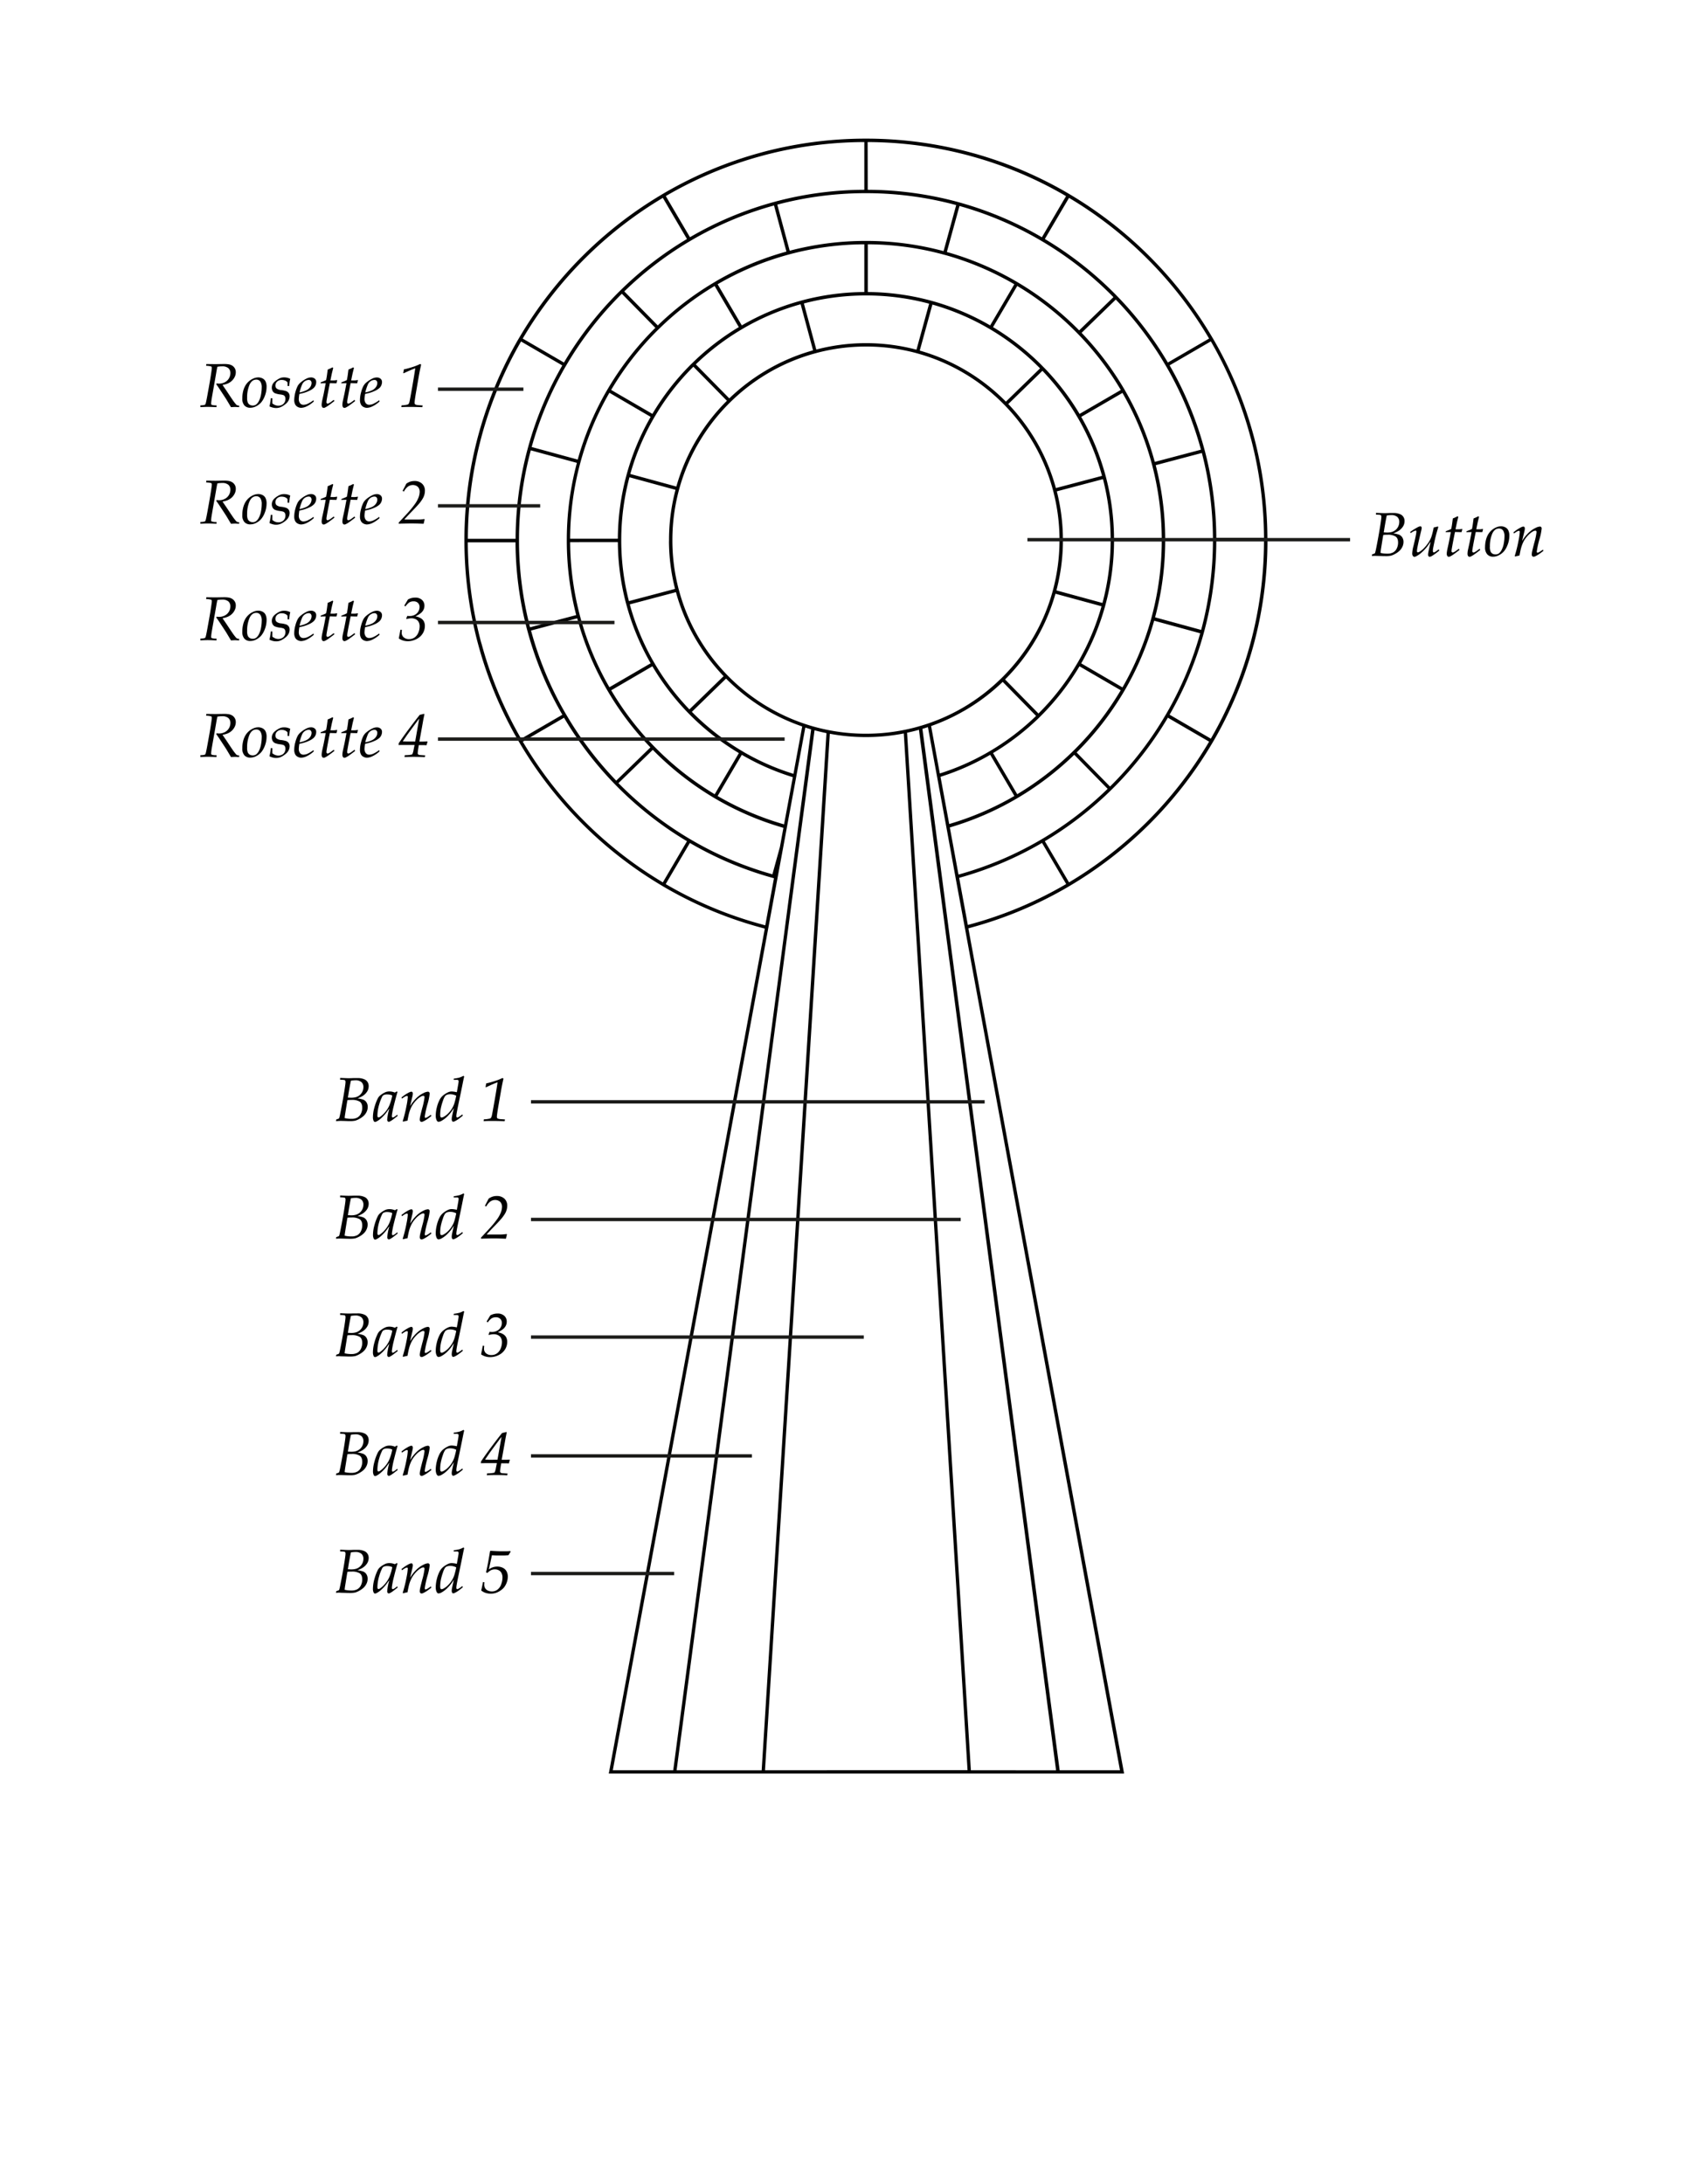 <svg xmlns="http://www.w3.org/2000/svg" viewBox="0 0 1065.33 1367"><defs><style>.cls-1{fill:#1d1d1b;}</style></defs><title>4RS_5B_basisgrafik</title><g id="Trennlinien"><path d="M793.3,336.67a250.52,250.52,0,0,0-8.06-61.87c-.17-.69-.37-1.37-.55-2.06a250,250,0,0,0-25-60.07l-1.08-1.83a252.7,252.7,0,0,0-35.83-47.11l-1.48-1.52A252.83,252.83,0,0,0,670.22,122l-1.83-1.09A250,250,0,0,0,609.61,96l-2.06-.56a250.66,250.66,0,0,0-64.47-8.67l-1.06,0-1.07,0a250.82,250.82,0,0,0-63.3,8.35l-2,.56a250.2,250.2,0,0,0-60,25.23c-.61.36-1.22.72-1.82,1.09a252.4,252.4,0,0,0-46.95,36l-1.52,1.49a252.78,252.78,0,0,0-40,51.3l-1.09,1.83a250.3,250.3,0,0,0-24.43,58.14c-.19.68-.37,1.37-.56,2.05a251.34,251.34,0,0,0-8.59,64.49c0,.24,0,.48,0,.73,0,.46,0,.93,0,1.4a251.14,251.14,0,0,0,8.06,61.88c.18.68.37,1.36.55,2.05a250,250,0,0,0,25,60.07l1.09,1.83a252.65,252.65,0,0,0,35.82,47.11l1.48,1.52a252.89,252.89,0,0,0,51.13,40.19c.6.37,1.21.73,1.82,1.09a249.64,249.64,0,0,0,58.79,24.91l2.05.56,2.23.61-97.42,527.63-.23,1.26H703.61L606.13,581.08l.25-.07,2-.56a249.86,249.86,0,0,0,60-25.23l1.83-1.09a252.66,252.66,0,0,0,46.94-36l1.53-1.49a253.13,253.13,0,0,0,40-51.3c.36-.61.73-1.22,1.08-1.83a249.44,249.44,0,0,0,24.43-58.14c.19-.68.38-1.37.56-2a250.41,250.41,0,0,0,8.59-64.49c0-.24,0-.48,0-.72C793.32,337.61,793.3,337.14,793.3,336.67Zm-10.67-63.38c.19.68.38,1.36.56,2a248.68,248.68,0,0,1,8,61.34l-29.87,0a219,219,0,0,0-7-53.74c-.18-.68-.37-1.36-.56-2.05a218.3,218.3,0,0,0-21.67-52.17l25.81-15A247.67,247.67,0,0,1,782.63,273.29ZM665.3,336.85a123.1,123.1,0,0,0-3.81-29.3l28.89-7.64a153.17,153.17,0,0,1,4.8,36.9c0,.42,0,.84,0,1.27s0,.57,0,.85a152.65,152.65,0,0,1-5.12,38.49l-28.82-7.87A123.32,123.32,0,0,0,665.31,339c0-.3,0-.6,0-.9S665.31,337.26,665.3,336.85ZM651,230.58,629.62,251.4a123.8,123.8,0,0,0-24.24-19.06c-.6-.36-1.21-.73-1.82-1.08a122.72,122.72,0,0,0-27.86-11.81l7.92-28.81a152.29,152.29,0,0,1,35.07,14.87l1.83,1.08A154.62,154.62,0,0,1,651,230.58Zm-29.44-25.82L636.72,179A186.15,186.15,0,0,1,674,208.29l1.48,1.52a185.91,185.91,0,0,1,26.06,34.27l-25.81,15A156.75,156.75,0,0,0,654,230.62c-.49-.51-1-1-1.49-1.52A156.21,156.21,0,0,0,621.59,204.76Zm30.92,27.34a154.2,154.2,0,0,1,21.34,28.07q.54.9,1.08,1.83a152.49,152.49,0,0,1,14.89,35.85l-28.88,7.65A122.79,122.79,0,0,0,649.11,277c-.35-.61-.72-1.22-1.08-1.83a124.58,124.58,0,0,0-16.92-22.26Zm37,147.38a152.09,152.09,0,0,1-14.57,34.67q-.54.93-1.08,1.83A154,154,0,0,1,650,446.61L629.09,425.3A124,124,0,0,0,648,401l1.08-1.83a122.44,122.44,0,0,0,11.57-27.54Zm-38,68.65a156.87,156.87,0,0,0,24.2-31.08l25.81,15a186.38,186.38,0,0,1-29.1,37.37l-1.52,1.48a186.41,186.41,0,0,1-34.16,26.22l-15.13-25.75A155.93,155.93,0,0,0,650,449.61Zm25.28-32.91A154.37,154.37,0,0,0,691.55,380c.2-.69.38-1.37.56-2.06a154.75,154.75,0,0,0,5.2-39.05l29.87,0a184.72,184.72,0,0,1-6.25,47c-.18.68-.37,1.37-.56,2.05a183.79,183.79,0,0,1-17.79,42.33ZM697.3,336.8a154.65,154.65,0,0,0-4.87-37.44c-.17-.69-.37-1.37-.55-2.05a154.34,154.34,0,0,0-15.11-36.38l25.81-15a184.19,184.19,0,0,1,18.18,43.75c.18.69.38,1.37.56,2.06a185.25,185.25,0,0,1,5.86,45Zm7.12-92c-.35-.61-.72-1.22-1.08-1.83A188.34,188.34,0,0,0,677,208.33l21.4-20.82A218.5,218.5,0,0,1,729.16,228l1.08,1.82a216.2,216.2,0,0,1,21.46,51.66l-28.89,7.64A186,186,0,0,0,704.42,244.84Zm-28.94-38a188.29,188.29,0,0,0-37.68-29.62c-.61-.36-1.22-.73-1.83-1.08a186.22,186.22,0,0,0-43.31-18.37l7.91-28.8a215.79,215.79,0,0,1,50.53,21.42l1.83,1.08a218.6,218.6,0,0,1,44,34.56ZM634.9,177.93l-15.14,25.75a154.22,154.22,0,0,0-35.58-15.09l-2-.55a154.83,154.83,0,0,0-39-5.25V152.91a184.61,184.61,0,0,1,47,6.32l2.05.55A184.24,184.24,0,0,1,634.9,177.93Zm-53.34,12.16-7.91,28.8a123.25,123.25,0,0,0-30.57-4.1l-1.06,0-1.07,0a122.59,122.59,0,0,0-30,4l-7.78-28.85a152.82,152.82,0,0,1,37.77-5h2.13A152.66,152.66,0,0,1,581.56,190.09ZM418.73,339.3a123,123,0,0,0,3.81,29.3l-28.88,7.65a152.32,152.32,0,0,1-4.8-36.91c0-.42,0-.84,0-1.26s0-.58,0-.86A152.65,152.65,0,0,1,394,298.73l28.82,7.87a122.91,122.91,0,0,0-4.06,30.58c0,.3,0,.6,0,.89S418.73,338.89,418.73,339.3Zm-11.46-78.37a154.4,154.4,0,0,0-14.79,35.18c-.19.69-.38,1.37-.56,2.06a155.2,155.2,0,0,0-5.2,39.05l-29.87,0a184.72,184.72,0,0,1,6.25-47c.19-.68.37-1.37.56-2.05a183.79,183.79,0,0,1,17.79-42.33Zm-24.74-16.85a186.66,186.66,0,0,1,29.1-37.37l1.53-1.48A186.34,186.34,0,0,1,447.31,179l15.13,25.75a155.86,155.86,0,0,0-28.37,21.78L432.55,228a155.79,155.79,0,0,0-24.2,31.07Zm4.2,95.27a154.65,154.65,0,0,0,4.87,37.44c.18.69.37,1.37.55,2a154.37,154.37,0,0,0,15.12,36.38l-25.82,15a184,184,0,0,1-18.18-43.75c-.18-.69-.38-1.37-.55-2.06a184.76,184.76,0,0,1-5.86-45Zm21.62,77.7A156.7,156.7,0,0,0,430,445.53l1.49,1.52a156.42,156.42,0,0,0,31,24.34l-15.13,25.75a186.09,186.09,0,0,1-37.23-29.28c-.5-.5-1-1-1.49-1.52a185.91,185.91,0,0,1-26.06-34.27Zm1.84-1.06c-.37-.61-.73-1.22-1.09-1.84a152.49,152.49,0,0,1-14.89-35.85l28.88-7.65a122.38,122.38,0,0,0,11.84,28.49c.35.61.71,1.22,1.07,1.83a124.58,124.58,0,0,0,16.92,22.26l-21.4,20.82A154.08,154.08,0,0,1,410.19,416ZM394.53,296.68A152,152,0,0,1,409.11,262q.52-.93,1.08-1.83A153.91,153.91,0,0,1,434,229.54L455,250.85A124.05,124.05,0,0,0,436,275.18c-.36.61-.72,1.22-1.07,1.83a122.47,122.47,0,0,0-11.58,27.54Zm41-68.62a153.87,153.87,0,0,1,28-21.47l1.83-1.08a152.09,152.09,0,0,1,35.78-15.06l7.78,28.84a122.55,122.55,0,0,0-28.43,12c-.62.35-1.22.72-1.83,1.08a123.78,123.78,0,0,0-22.18,17ZM541,182.79a154.83,154.83,0,0,0-38.32,5.05l-2.05.56a154.12,154.12,0,0,0-36.31,15.28l-15.13-25.75a183.63,183.63,0,0,1,43.67-18.38l2.05-.56A184.88,184.88,0,0,1,541,152.91Zm-92.89-6.69c-.61.35-1.22.72-1.83,1.08a188,188,0,0,0-34.56,26.53L390.76,182.4a218.49,218.49,0,0,1,40.34-31l1.83-1.08a215.71,215.71,0,0,1,51.55-21.7l7.77,28.85A185.76,185.76,0,0,0,448.06,176.1Zm-37.91,29.1A188.54,188.54,0,0,0,380.69,243c-.36.61-.73,1.22-1.08,1.83a186.07,186.07,0,0,0-18,42.84l-28.82-7.87a216.18,216.18,0,0,1,21-50l1.09-1.83a218.74,218.74,0,0,1,34.35-44.11Zm-49.1,84.53a186.82,186.82,0,0,0-6.33,47.53c0,.28,0,.54,0,.82,0,.44,0,.87,0,1.31A187.25,187.25,0,0,0,360.66,385l-28.88,7.64a216.47,216.47,0,0,1-6.92-53.19c0-.45,0-.9,0-1.35,0-.26,0-.52,0-.78a216.68,216.68,0,0,1,7.38-55.44Zm.17,97.3a186,186,0,0,0,18.39,44.28c.35.61.72,1.22,1.08,1.83a188.39,188.39,0,0,0,26.38,34.68l-21.41,20.82a218.71,218.71,0,0,1-30.78-40.48l-1.09-1.83a215.59,215.59,0,0,1-21.45-51.66Zm47.33,82.32A188.86,188.86,0,0,0,446.23,499l1.83,1.08a186,186,0,0,0,42.31,18.08l-2.23,12.09-4.67,17a216.49,216.49,0,0,1-50.54-21.43c-.61-.35-1.22-.72-1.83-1.08a218.54,218.54,0,0,1-44-34.56Zm40.59,28.87,15.13-25.75a154.56,154.56,0,0,0,31.94,14L490.76,516A183.77,183.77,0,0,1,449.14,498.22Zm16.21-27.58-1.83-1.08a154.68,154.68,0,0,1-30.52-24l21.41-20.82a124.4,124.4,0,0,0,24.24,19.06c.61.36,1.21.73,1.83,1.08a122.51,122.51,0,0,0,21.59,9.84l-5.47,29.65A152.22,152.22,0,0,1,465.35,470.64Zm16.2-27.58L479.73,442a122.29,122.29,0,0,1-23.8-18.71c-.5-.5-1-1-1.48-1.52a122.5,122.5,0,0,1-16.61-21.85l-1.08-1.83a120.51,120.51,0,0,1-11.61-28c-.19-.68-.38-1.37-.55-2.05a120.24,120.24,0,0,1-3.74-28.76c0-.41,0-.82,0-1.23s0-.59,0-.89a121.29,121.29,0,0,1,4-30c.18-.68.37-1.37.56-2.05a120.62,120.62,0,0,1,11.36-27l1.08-1.83a122.22,122.22,0,0,1,18.59-23.88l1.52-1.48a121.87,121.87,0,0,1,21.78-16.72l1.82-1.08a120.5,120.5,0,0,1,27.91-11.74l2.05-.56A121.14,121.14,0,0,1,541,216.91h2.13a121.22,121.22,0,0,1,30,4l2,.56a120.78,120.78,0,0,1,27.34,11.59l1.83,1.08a121.93,121.93,0,0,1,23.79,18.71c.5.5,1,1,1.48,1.52a122,122,0,0,1,16.61,21.85q.55.92,1.08,1.83a120.54,120.54,0,0,1,11.62,28c.18.68.37,1.37.55,2.06a121.11,121.11,0,0,1,3.74,28.75c0,.41,0,.82,0,1.22s0,.6,0,.91a121.27,121.27,0,0,1-4,30c-.18.68-.36,1.37-.56,2.05a120.62,120.62,0,0,1-11.36,27q-.53.92-1.08,1.83a121.83,121.83,0,0,1-18.59,23.88c-.5.5-1,1-1.52,1.48A122.16,122.16,0,0,1,604.31,442l-1.83,1.08a120.14,120.14,0,0,1-27.91,11.74l-2.05.56a121.08,121.08,0,0,1-29.44,3.88H541a121.14,121.14,0,0,1-30-4l-2.06-.56A121,121,0,0,1,481.55,443.06Zm122,1.83c.61-.35,1.22-.72,1.82-1.08a124,124,0,0,0,22.19-17l20.91,21.31a154.57,154.57,0,0,1-28,21.47l-1.83,1.08a152,152,0,0,1-30.43,13.47l-5.46-29.67A122.86,122.86,0,0,0,603.56,444.89Zm16.2,27.58,15.14,25.75a183.64,183.64,0,0,1-40.8,17.56l-5.45-29.56A154,154,0,0,0,619.76,472.47ZM636,500.05c.62-.35,1.22-.72,1.83-1.08a188.4,188.4,0,0,0,34.57-26.53l20.91,21.31a218.56,218.56,0,0,1-40.35,31l-1.83,1.08a216,216,0,0,1-51.18,21.6l-5.43-29.51A186.31,186.31,0,0,0,636,500.05ZM673.89,471a188.49,188.49,0,0,0,29.45-37.81c.36-.61.73-1.22,1.08-1.83a186.07,186.07,0,0,0,18-42.84l28.82,7.87a215.75,215.75,0,0,1-21,50l-1.08,1.83a218.79,218.79,0,0,1-34.36,44.11ZM723,386.42a186.82,186.82,0,0,0,6.33-47.53c0-.27,0-.54,0-.81,0-.44,0-.88,0-1.32a186.76,186.76,0,0,0-5.93-45.59l28.88-7.64a217,217,0,0,1,6.93,53.19c0,.45,0,.9,0,1.36,0,.25,0,.51,0,.77a216.24,216.24,0,0,1-7.38,55.44ZM669.14,123.85a250.73,250.73,0,0,1,50.67,39.84c.5.51,1,1,1.49,1.52a250.55,250.55,0,0,1,35.51,46.7l-25.82,15a220.49,220.49,0,0,0-31.1-40.9c-.49-.51-1-1-1.48-1.52A220.72,220.72,0,0,0,654,149.6ZM543.08,88.91A249.06,249.06,0,0,1,607,97.51l2,.56a247.29,247.29,0,0,1,58.27,24.7l-15.13,25.75a217.74,217.74,0,0,0-51-21.64c-.68-.2-1.37-.38-2-.56a218.74,218.74,0,0,0-56-7.53Zm-1.06,32h1.06a217.15,217.15,0,0,1,55.44,7.46l-7.92,28.81a186.71,186.71,0,0,0-47.52-6.39l-1.06,0-1.07,0a187,187,0,0,0-46.65,6.15l-7.77-28.85A216.64,216.64,0,0,1,541,120.91ZM476.15,97.75l2.05-.56A248.87,248.87,0,0,1,541,88.91v29.88A218.59,218.59,0,0,0,486,126l-2.05.56a218.15,218.15,0,0,0-52.08,21.92l-15.13-25.75A247.79,247.79,0,0,1,476.15,97.75ZM366.84,161.06l1.52-1.49a251,251,0,0,1,46.53-35.72L430,149.6a220.49,220.49,0,0,0-40.75,31.28l-1.52,1.49A220.41,220.41,0,0,0,353,226.93l-25.82-15A250.38,250.38,0,0,1,366.84,161.06ZM301.36,273.42c.19-.68.37-1.37.56-2.05a248.2,248.2,0,0,1,24.22-57.63l25.82,15a217.8,217.8,0,0,0-21.22,50.49c-.19.68-.37,1.36-.56,2.05a219.24,219.24,0,0,0-7.46,56l-29.87,0A248.8,248.8,0,0,1,301.36,273.42Zm0,129.44c-.18-.68-.38-1.36-.56-2.05a249.15,249.15,0,0,1-8-61.34l29.87,0a219,219,0,0,0,7,53.74c.17.68.37,1.36.55,2.05A217.92,217.92,0,0,0,352,447.39l-25.82,15A247.67,247.67,0,0,1,301.4,402.86ZM414.89,552.3a251,251,0,0,1-50.67-39.84c-.5-.51-1-1-1.49-1.52a251,251,0,0,1-35.51-46.7l25.82-15a220.49,220.49,0,0,0,31.1,40.9l1.48,1.52A221,221,0,0,0,430,526.55ZM477,578.64l-2.05-.56a247.29,247.29,0,0,1-58.27-24.7l15.13-25.75a217.92,217.92,0,0,0,51,21.64l1.64.45-.92,5-4.53,24.49Zm-93.43,529.42,97.16-526.24.39-2.1,5.43-29.44.39-2.1,3.23-17.48,2.21-12,.39-2.1,1.92-10.39,3.53-19.12.39-2.1,5.46-29.58c1.21.39,2.43.77,3.65,1.12l-.57,4.32-2.06,15.52-1.33,10.05-.28,2.13-3.95,29.79-.28,2.12-3.94,29.73-.28,2.11L491.13,582l-.28,2.12L421.4,1108.06Zm39.94,0,69.39-523.51.28-2.11,3.93-29.68.28-2.12,3.94-29.72.28-2.11,4-29.76.28-2.12,3.4-25.65.55-4.17.55.15c2.29.6,4.59,1.15,6.93,1.63l-1.88,30.05-.13,2.13-1.88,30-.13,2.14-1.87,29.91-.13,2.12-1.87,29.91-.13,2.13-32.55,520.81Zm55.32,0L511.4,587.51l.13-2.13,1.87-29.87.13-2.13,1.87-29.9.13-2.13,1.87-29.93.14-2.13,1.87-30A123.25,123.25,0,0,0,541,461.36l1.07,0,1.06,0a122.69,122.69,0,0,0,22.58-2.27l1.85,30,.13,2.13,1.84,30,.13,2.13,1.84,29.91.14,2.13,1.84,29.9.13,2.12L605.61,1108Zm128.87,0L575.67,587.12l-.13-2.13-1.84-29.91-.13-2.13L571.72,523l-.13-2.13-1.84-30-.14-2.14-1.85-30.09c1.79-.38,3.56-.79,5.32-1.25l2-.55.12,0,.12.94,2.11,16,1.7,12.92.28,2.12,3.93,29.79.28,2.11,3.92,29.73.28,2.11,3.92,29.71.28,2.12,69,523.69Zm93.32,0H663.27L594.15,583.92l-.28-2.11L590,552.09l-.28-2.12-3.92-29.76-.28-2.12-3.79-28.75-.14-1.07-.28-2.12-1.69-12.81-2.26-17.12c1.16-.35,2.31-.71,3.45-1.09l5.46,29.61.39,2.1,5.44,29.54.38,2.1L594,526.7,597.87,548l.38,2.1.46,2.47,5,27,.39,2.1ZM607.88,578.4l-2,.55-.09,0-.2-1.1-4.76-25.82-.47-2.56a217.89,217.89,0,0,0,51.87-21.87l15.13,25.75A247.62,247.62,0,0,1,607.88,578.4ZM717.2,515.1l-1.52,1.48a251.06,251.06,0,0,1-46.54,35.72L654,526.55a220.15,220.15,0,0,0,40.75-31.28l1.53-1.49A220.36,220.36,0,0,0,731,449.22l25.82,15A251,251,0,0,1,717.2,515.1Zm65.47-112.37c-.19.68-.37,1.37-.56,2a247.34,247.34,0,0,1-24.22,57.63l-25.81-15a217.88,217.88,0,0,0,21.21-50.48c.19-.69.38-1.37.56-2.06a218.8,218.8,0,0,0,7.46-56l29.87,0A248.36,248.36,0,0,1,782.67,402.73Z"/></g><g id="Texte"><path d="M858.69,348l.11-.95,1.31-.48a2.93,2.93,0,0,0,.54-.32c.22-.72.43-1.57.63-2.53q.93-4.58,1.89-10.09c.64-3.67,1.09-6.53,1.34-8.56a13.8,13.8,0,0,0,.14-1.56,1.5,1.5,0,0,0-.2-.85,1.06,1.06,0,0,0-.55-.37,19.86,19.86,0,0,0-2.62-.15V321c2.71.13,4.43.19,5.16.19.46,0,1.49,0,3.08-.08.89,0,1.71,0,2.48,0a9.82,9.82,0,0,1,4.91,1,4.51,4.51,0,0,1,2.23,4.13,6.2,6.2,0,0,1-1,3.36,9.32,9.32,0,0,1-2.83,2.75,16.65,16.65,0,0,1-3.22,1.51,15.78,15.78,0,0,1,3.67.83,4.43,4.43,0,0,1,2,1.75,5.18,5.18,0,0,1,.73,2.77,7.15,7.15,0,0,1-.64,2.92,8.43,8.43,0,0,1-1.74,2.51,12.17,12.17,0,0,1-2.76,2,11.29,11.29,0,0,1-2.74,1.18,14.66,14.66,0,0,1-3.17.26c-.74,0-1.68,0-2.84-.06l-3-.07C860.84,347.9,859.84,347.94,858.69,348Zm5.4-1.92a17.25,17.25,0,0,0,4.23.47,7.49,7.49,0,0,0,3.74-.81,5.43,5.43,0,0,0,2.23-2.48,8.26,8.26,0,0,0,.81-3.64c0-1.85-.54-3.13-1.61-3.84a9.07,9.07,0,0,0-5-1.07c-.81,0-1.69,0-2.65.13-.14.73-.29,1.63-.47,2.73l-1,6.2C864.25,344.62,864.16,345.38,864.09,346.11Zm2-12.82c.8,0,1.47.08,2,.08a11.29,11.29,0,0,0,3.06-.35,7,7,0,0,0,2.24-1.17,6.19,6.19,0,0,0,1.75-2.16,6.37,6.37,0,0,0,.7-3,4,4,0,0,0-1.25-3.12,5.64,5.64,0,0,0-3.87-1.12,15.15,15.15,0,0,0-2.71.26Q867.08,327.07,866.13,333.29Z"/><path d="M883,333.73l-.38-.74a41.48,41.48,0,0,1,4.61-2.9,4.3,4.3,0,0,1,1.81-.65.78.78,0,0,1,.6.28,1.11,1.11,0,0,1,.24.75,8.54,8.54,0,0,1-.31,1.7q-2.65,10.83-2.66,12.74a1,1,0,0,0,.16.64.51.51,0,0,0,.41.2,2,2,0,0,0,.87-.29,13.39,13.39,0,0,0,3.11-2.52,24.41,24.41,0,0,0,3.14-4.09,15.67,15.67,0,0,0,1.51-3.35,44.25,44.25,0,0,0,1.27-5.35c.33,0,1.2-.25,2.61-.61l.29.29-1,3.44c-.5,1.8-1,3.77-1.44,5.89s-.76,3.61-.89,4.47a10.88,10.88,0,0,0-.07,1.26,1.09,1.09,0,0,0,.17.68.54.54,0,0,0,.44.21,1.67,1.67,0,0,0,.71-.24c.3-.17,1.08-.73,2.33-1.68l.42.72a39.48,39.48,0,0,1-4.59,3.37,3.53,3.53,0,0,1-1.54.56.86.86,0,0,1-.66-.36,1.53,1.53,0,0,1-.29-1,6.14,6.14,0,0,1,.08-.95c.1-.59.34-1.77.72-3.52l.78-3.35-.11-.06c-1.3,1.85-2.07,2.94-2.33,3.26a28.52,28.52,0,0,1-3.26,3.36,15.48,15.48,0,0,1-3.5,2.39,2.32,2.32,0,0,1-.93.25,1.2,1.2,0,0,1-.95-.53,2.59,2.59,0,0,1-.42-1.63,20.77,20.77,0,0,1,.74-4.47q1.08-4.42,1.56-7a16.16,16.16,0,0,0,.31-2.19.68.68,0,0,0-.14-.46.46.46,0,0,0-.36-.15A8.89,8.89,0,0,0,883,333.73Z"/><path d="M913.13,343.5l.44.68q-1.73,1.4-3.42,2.59a16.4,16.4,0,0,1-2.51,1.55,2.22,2.22,0,0,1-.85.19,1.07,1.07,0,0,1-.86-.47,2.53,2.53,0,0,1-.36-1.53,6.74,6.74,0,0,1,.08-1c.05-.39.13-.91.26-1.57l.86-3.91q.43-2.07,1.35-7l-3.26.07.1-.57c1-.39,1.73-.67,2.1-.83s.81-.36,1.31-.61c.19-1,.32-1.75.41-2.26s.27-1.95.58-4.31l1.66-.71,1.33-.67.46.35c-.51,2-.79,3.14-.82,3.29-.11.45-.42,2-.94,4.53.57,0,1,0,1.37,0a9.92,9.92,0,0,0,2.69-.25l.19.16-.46,1.86q-.8,0-4.11-.09c-.23,1-.59,2.85-1.08,5.38s-.81,4.37-1,5.51a8.76,8.76,0,0,0-.09,1.07.89.89,0,0,0,.21.65.67.67,0,0,0,.51.22,1.52,1.52,0,0,0,.51-.09,7.72,7.72,0,0,0,1.39-.8Z"/><path d="M926.12,343.5l.43.68q-1.71,1.4-3.41,2.59a16.91,16.91,0,0,1-2.51,1.55,2.26,2.26,0,0,1-.85.19,1.06,1.06,0,0,1-.86-.47,2.53,2.53,0,0,1-.36-1.53,8.12,8.12,0,0,1,.07-1c0-.39.14-.91.27-1.57l.86-3.91q.43-2.07,1.35-7l-3.26.07.1-.57c1-.39,1.73-.67,2.1-.83s.81-.36,1.31-.61c.19-1,.32-1.75.41-2.26s.27-1.95.58-4.31l1.65-.71,1.34-.67.45.35c-.51,2-.78,3.14-.82,3.29q-.15.67-.93,4.53c.57,0,1,0,1.37,0a10,10,0,0,0,2.69-.25l.19.16-.46,1.86q-.8,0-4.11-.09c-.23,1-.59,2.85-1.08,5.38s-.81,4.37-1,5.51a9.18,9.18,0,0,0-.1,1.07.89.89,0,0,0,.21.65.67.67,0,0,0,.52.22,1.61,1.61,0,0,0,.51-.09,8.08,8.08,0,0,0,1.39-.8Z"/><path d="M929.54,342.57a18.56,18.56,0,0,1,.5-4.39,13.41,13.41,0,0,1,1.37-3.56,11,11,0,0,1,2.15-2.65,10.36,10.36,0,0,1,2.88-1.85,7.73,7.73,0,0,1,3.08-.69,5.88,5.88,0,0,1,2.61.6,4.21,4.21,0,0,1,1.92,1.86,7.33,7.33,0,0,1,.69,3.48,15.88,15.88,0,0,1-1.16,5.86,13.92,13.92,0,0,1-2.13,3.76,10.41,10.41,0,0,1-3.1,2.46,7.9,7.9,0,0,1-3.78,1,4.76,4.76,0,0,1-3.66-1.48A6.31,6.31,0,0,1,929.54,342.57Zm3-.27a7.43,7.43,0,0,0,.4,2.78,3,3,0,0,0,1.21,1.45,3.62,3.62,0,0,0,1.93.49,3.56,3.56,0,0,0,2.15-.65,6.56,6.56,0,0,0,1.79-2.38,13.88,13.88,0,0,0,1.28-4.08,25.05,25.05,0,0,0,.4-4.22,6.34,6.34,0,0,0-.87-3.63,3,3,0,0,0-2.59-1.24q-2.74,0-4.22,3.27A19.93,19.93,0,0,0,932.57,342.3Z"/><path d="M948.36,348.35l-.25-.32a84.71,84.71,0,0,0,2.38-9.63,37.87,37.87,0,0,0,.78-5.39.92.92,0,0,0-.13-.58.47.47,0,0,0-.38-.17,1.72,1.72,0,0,0-.48.08,6.75,6.75,0,0,0-1.18.59l-1.5,1-.25-.78,1.77-1.32q1-.72,2.16-1.35a9,9,0,0,1,1.67-.78,1.79,1.79,0,0,1,.57-.09.84.84,0,0,1,.63.24,1.46,1.46,0,0,1,.28.92,6.39,6.39,0,0,1-.07.89c-.1.56-.35,1.61-.73,3.15l-.85,3.52.13,0a23.5,23.5,0,0,1,3.83-4.79,16.23,16.23,0,0,1,4.55-3.17,7,7,0,0,1,2.55-.78,1.09,1.09,0,0,1,.83.32,1.29,1.29,0,0,1,.31.93,37.11,37.11,0,0,1-1.31,6.4,56.19,56.19,0,0,0-1.77,8,.78.78,0,0,0,.14.54.47.47,0,0,0,.37.16,2.3,2.3,0,0,0,.92-.32,19.38,19.38,0,0,0,2.41-1.6l.33.76c-1.08.88-2,1.55-2.65,2a18.41,18.41,0,0,1-2.72,1.53,2,2,0,0,1-.76.15,1.09,1.09,0,0,1-.85-.35,1.6,1.6,0,0,1-.31-1.08,8.27,8.27,0,0,1,.15-1.41c.19-1,.66-2.93,1.43-5.88a41.49,41.49,0,0,0,1.39-6.57,1.26,1.26,0,0,0-.19-.79.67.67,0,0,0-.54-.22,3.28,3.28,0,0,0-1.52.49,12.92,12.92,0,0,0-3,2.41,17.45,17.45,0,0,0-2.63,3.47,21,21,0,0,0-1.84,4.73c-.21.72-.52,2.22-.94,4.47A24.93,24.93,0,0,0,948.36,348.35Z"/><rect class="cls-1" x="643.09" y="336.75" width="201.97" height="2.13"/><path d="M125.43,400.84v-1.13a13.12,13.12,0,0,0,2.53-.24,1.19,1.19,0,0,0,.46-.27,1.92,1.92,0,0,0,.36-.76c.28-1,.77-3.5,1.48-7.49q.78-4.31,1.32-7.47c.68-4.2,1-6.57,1-7.13s-.17-.89-.49-1a13.19,13.19,0,0,0-3.08-.39l.14-1.1,5.81.07,5-.09a18.62,18.62,0,0,1,3,.17,6.38,6.38,0,0,1,2.45.88,5,5,0,0,1,1.58,1.68,4.81,4.81,0,0,1,.6,2.45,6.53,6.53,0,0,1-.69,2.92,8.35,8.35,0,0,1-1.8,2.44,9,9,0,0,1-2.45,1.62,13.84,13.84,0,0,1-3.38.94l2.45,3.58c1.91,2.88,3.08,4.64,3.53,5.29a32.14,32.14,0,0,0,2.61,3.45,2.08,2.08,0,0,0,.72.45,3.64,3.64,0,0,0,1.12.14v1l-2.62-.12-2.5.12-2.84-4.76q-.51-.84-3.35-5.13-2-3.1-3.06-4.47l.19-.46,1.56.08a7.78,7.78,0,0,0,3.64-.85,6.26,6.26,0,0,0,2.56-2.41,6.32,6.32,0,0,0,.92-3.24,4.06,4.06,0,0,0-1.26-3.17,5.73,5.73,0,0,0-3.92-1.13,14.19,14.19,0,0,0-2.95.27c-.14.54-.31,1.39-.52,2.53q-.59,3.58-2,11.46c-.71,4-1.12,6.39-1.23,7.24a16,16,0,0,0-.16,1.86.78.78,0,0,0,.34.73,8.92,8.92,0,0,0,3,.32v1.13c-2.3-.1-4.09-.16-5.37-.16S127.2,400.74,125.43,400.84Z"/><path d="M151.67,395.37a18.69,18.69,0,0,1,.49-4.39,13.34,13.34,0,0,1,1.37-3.55,11.1,11.1,0,0,1,2.16-2.66,10.5,10.5,0,0,1,2.87-1.84,7.66,7.66,0,0,1,3.09-.7,5.87,5.87,0,0,1,2.6.6,4.25,4.25,0,0,1,1.93,1.87,7.42,7.42,0,0,1,.68,3.47A15.73,15.73,0,0,1,165.7,394a13.92,13.92,0,0,1-2.13,3.76,10.29,10.29,0,0,1-3.1,2.46,7.9,7.9,0,0,1-3.78,1A4.75,4.75,0,0,1,153,399.8,6.27,6.27,0,0,1,151.67,395.37Zm3-.26a7.68,7.68,0,0,0,.4,2.78,3,3,0,0,0,1.21,1.44,3.66,3.66,0,0,0,1.94.5,3.59,3.59,0,0,0,2.14-.65,6.66,6.66,0,0,0,1.79-2.38,14,14,0,0,0,1.28-4.09,24.94,24.94,0,0,0,.4-4.21,6.32,6.32,0,0,0-.87-3.63,3,3,0,0,0-2.59-1.25q-2.74,0-4.22,3.28A20.06,20.06,0,0,0,154.69,395.11Z"/><path d="M168.67,400.4c.29-1.31.49-2.29.59-2.93s.18-1.39.23-2.21h.95l0,3.2a7,7,0,0,0,1.7,1.06,5.43,5.43,0,0,0,2.07.42,4.89,4.89,0,0,0,2.33-.55,3.78,3.78,0,0,0,1.59-1.55,4.54,4.54,0,0,0,.54-2.18,3,3,0,0,0-.33-1.45,1.88,1.88,0,0,0-.85-.85,9.42,9.42,0,0,0-2.19-.48,12.64,12.64,0,0,1-3.28-.8,3.26,3.26,0,0,1-1.38-1.35,4.22,4.22,0,0,1-.5-2.06,4.57,4.57,0,0,1,.43-2,5.59,5.59,0,0,1,1.27-1.71,12.68,12.68,0,0,1,2-1.47,9.39,9.39,0,0,1,2-.95,6.58,6.58,0,0,1,2-.27,8.49,8.49,0,0,1,2.06.24,6.74,6.74,0,0,1,1.8.73,13.59,13.59,0,0,0-.38,1.58c0,.28-.16,1.23-.32,2.86H180q0-1.56-.06-2.34a4,4,0,0,0-1.57-1.11,5.44,5.44,0,0,0-2-.36,4,4,0,0,0-2.88,1,3.28,3.28,0,0,0-1.1,2.49,2.44,2.44,0,0,0,.73,1.85,5.44,5.44,0,0,0,2.91,1,16.61,16.61,0,0,1,3,.62,3.59,3.59,0,0,1,1.68,1.25,3.35,3.35,0,0,1,.57,2,5.67,5.67,0,0,1-.62,2.58,7.27,7.27,0,0,1-1.88,2.27,13.76,13.76,0,0,1-2.73,1.78,7.09,7.09,0,0,1-3.19.73,8,8,0,0,1-2-.24A12.79,12.79,0,0,1,168.67,400.4Z"/><path d="M196.19,396.53l.25.75a17.83,17.83,0,0,1-4.33,3,8.79,8.79,0,0,1-3.63,1,4.78,4.78,0,0,1-2-.5,3.77,3.77,0,0,1-1.69-1.57,6,6,0,0,1-.62-3,17.93,17.93,0,0,1,.72-4.75,18.34,18.34,0,0,1,1.45-3.9,7.81,7.81,0,0,1,2-2.3A17.14,17.14,0,0,1,192,382.9a6.25,6.25,0,0,1,2.65-.65A3.57,3.57,0,0,1,197,383a2.61,2.61,0,0,1,.92,2.14,5.05,5.05,0,0,1-.4,2,5.11,5.11,0,0,1-1.14,1.67,10.27,10.27,0,0,1-2.79,1.81,24.44,24.44,0,0,1-3.73,1.39l-2.47.59a17.87,17.87,0,0,0-.36,3.05,4.13,4.13,0,0,0,.83,2.8,2.65,2.65,0,0,0,2.06.93,6.82,6.82,0,0,0,2.47-.54A20.84,20.84,0,0,0,196.19,396.53Zm-8.7-4.89a16.8,16.8,0,0,0,4.19-1.32,6.21,6.21,0,0,0,2.54-2.12,4.55,4.55,0,0,0,.79-2.39,2,2,0,0,0-.49-1.48,1.62,1.62,0,0,0-1.26-.52,4.41,4.41,0,0,0-2.24.66,4.71,4.71,0,0,0-1.82,2A29.13,29.13,0,0,0,187.49,391.64Z"/><path d="M208.89,396.3l.44.69q-1.71,1.39-3.42,2.59a16.65,16.65,0,0,1-2.5,1.54,2.13,2.13,0,0,1-.86.19,1.06,1.06,0,0,1-.86-.46,2.57,2.57,0,0,1-.36-1.54,8.13,8.13,0,0,1,.08-1c.05-.39.14-.92.26-1.58l.86-3.9c.29-1.38.74-3.73,1.35-7l-3.25.08.09-.57c1-.39,1.73-.67,2.11-.83s.81-.36,1.3-.62c.19-1,.33-1.74.41-2.26s.28-1.95.58-4.31l1.66-.7,1.33-.67.46.34c-.51,2-.78,3.15-.82,3.3q-.15.66-.93,4.53c.57,0,1,0,1.37,0a9.88,9.88,0,0,0,2.68-.25l.19.15-.45,1.87c-.54,0-1.91,0-4.12-.1q-.35,1.59-1.07,5.38c-.49,2.54-.81,4.37-1,5.52a8.63,8.63,0,0,0-.09,1.06.92.92,0,0,0,.21.66.67.67,0,0,0,.51.22,1.41,1.41,0,0,0,.52-.1,8.47,8.47,0,0,0,1.39-.8Z"/><path d="M221.88,396.3l.44.69q-1.73,1.39-3.42,2.59a16.12,16.12,0,0,1-2.51,1.54,2,2,0,0,1-.85.19,1.06,1.06,0,0,1-.86-.46,2.57,2.57,0,0,1-.36-1.54,8,8,0,0,1,.07-1c.05-.39.14-.92.27-1.58l.86-3.9c.29-1.38.74-3.73,1.35-7l-3.26.08.1-.57c1-.39,1.73-.67,2.1-.83s.81-.36,1.31-.62c.19-1,.32-1.74.41-2.26s.27-1.95.58-4.31l1.65-.7,1.34-.67.45.34c-.5,2-.78,3.15-.81,3.3-.11.44-.42,2-.94,4.53.57,0,1,0,1.37,0a9.92,9.92,0,0,0,2.69-.25l.19.15-.46,1.87c-.53,0-1.9,0-4.11-.1q-.34,1.59-1.08,5.38c-.49,2.54-.81,4.37-1,5.52a8.63,8.63,0,0,0-.09,1.06.92.92,0,0,0,.21.66.65.65,0,0,0,.51.22,1.32,1.32,0,0,0,.51-.1,7.72,7.72,0,0,0,1.39-.8Z"/><path d="M237.34,396.53l.25.75a17.83,17.83,0,0,1-4.33,3,8.79,8.79,0,0,1-3.63,1,4.78,4.78,0,0,1-2-.5,3.77,3.77,0,0,1-1.69-1.57,6,6,0,0,1-.62-3,17.93,17.93,0,0,1,.72-4.75,18.91,18.91,0,0,1,1.45-3.9,7.81,7.81,0,0,1,2-2.3,17.39,17.39,0,0,1,3.69-2.34,6.25,6.25,0,0,1,2.65-.65,3.55,3.55,0,0,1,2.35.76,2.61,2.61,0,0,1,.93,2.14,5.2,5.2,0,0,1-1.54,3.63,10.5,10.5,0,0,1-2.8,1.81A24.72,24.72,0,0,1,231,392l-2.48.59a17.87,17.87,0,0,0-.36,3.05,4.13,4.13,0,0,0,.83,2.8,2.65,2.65,0,0,0,2.06.93,6.78,6.78,0,0,0,2.47-.54A20.84,20.84,0,0,0,237.34,396.53Zm-8.7-4.89a16.8,16.8,0,0,0,4.19-1.32,6.14,6.14,0,0,0,2.54-2.12,4.46,4.46,0,0,0,.79-2.39,2,2,0,0,0-.49-1.48,1.62,1.62,0,0,0-1.26-.52,4.43,4.43,0,0,0-2.24.66,4.78,4.78,0,0,0-1.82,2A30,30,0,0,0,228.64,391.64Z"/><path d="M249.61,399.62l1.06-5.47.92.14a13.44,13.44,0,0,0-.16,1.79,3.68,3.68,0,0,0,1.24,2.83,4.89,4.89,0,0,0,3.41,1.13,5.82,5.82,0,0,0,3.48-1.07,6.83,6.83,0,0,0,2.3-3,10.25,10.25,0,0,0,.81-4,5.53,5.53,0,0,0-.62-2.64,4.06,4.06,0,0,0-1.85-1.74,6.22,6.22,0,0,0-2.71-.59,8.8,8.8,0,0,0-1.31.12,17,17,0,0,0-1.78.36l-.15-.15.65-1.81,1.12.06.63,0a6.46,6.46,0,0,0,3-.75,5.25,5.25,0,0,0,2.2-2.1,5.51,5.51,0,0,0,.76-2.73,3.5,3.5,0,0,0-1-2.62,3.76,3.76,0,0,0-2.73-1,4.92,4.92,0,0,0-2.84.78,11.71,11.71,0,0,0-2.25,2.4l-.74-.47,2.3-3.85a8.68,8.68,0,0,1,2.17-.88,9.16,9.16,0,0,1,2.37-.3,6,6,0,0,1,4.23,1.43,4.71,4.71,0,0,1,1.54,3.62,5.75,5.75,0,0,1-.6,2.61,6.6,6.6,0,0,1-1.9,2.22,18.15,18.15,0,0,1-3,1.81l0,.1a8.58,8.58,0,0,1,3,1,5.22,5.22,0,0,1,2.09,2,6.12,6.12,0,0,1,.68,3,8.93,8.93,0,0,1-1.27,4.56,9.58,9.58,0,0,1-3.89,3.56,11.71,11.71,0,0,1-5.56,1.38,9.77,9.77,0,0,1-3-.45A10.19,10.19,0,0,1,249.61,399.62Z"/><rect class="cls-1" x="274.13" y="388.56" width="110.49" height="2.13"/><path d="M125.43,327.84v-1.13a13.12,13.12,0,0,0,2.53-.24,1.19,1.19,0,0,0,.46-.27,1.92,1.92,0,0,0,.36-.76c.28-1,.77-3.5,1.48-7.49q.78-4.31,1.32-7.47c.68-4.2,1-6.57,1-7.13s-.17-.89-.49-1a13.19,13.19,0,0,0-3.08-.39l.14-1.1,5.81.07,5-.09a18.62,18.62,0,0,1,3,.17,6.38,6.38,0,0,1,2.45.88,5,5,0,0,1,1.58,1.68,4.81,4.81,0,0,1,.6,2.45,6.53,6.53,0,0,1-.69,2.92,8.35,8.35,0,0,1-1.8,2.44,9,9,0,0,1-2.45,1.62,13.84,13.84,0,0,1-3.38.94l2.45,3.58c1.91,2.88,3.08,4.64,3.53,5.29a32.14,32.14,0,0,0,2.61,3.45,2.08,2.08,0,0,0,.72.45,3.64,3.64,0,0,0,1.12.14v1l-2.62-.12-2.5.12-2.84-4.76q-.51-.84-3.35-5.13-2-3.1-3.06-4.47l.19-.46,1.56.08a7.78,7.78,0,0,0,3.64-.85,6.26,6.26,0,0,0,2.56-2.41,6.32,6.32,0,0,0,.92-3.24,4.06,4.06,0,0,0-1.26-3.17,5.73,5.73,0,0,0-3.92-1.13,14.19,14.19,0,0,0-2.95.27c-.14.54-.31,1.39-.52,2.53q-.59,3.58-2,11.46c-.71,4-1.12,6.39-1.23,7.24a16,16,0,0,0-.16,1.86.78.78,0,0,0,.34.73,8.92,8.92,0,0,0,3,.32v1.13c-2.3-.1-4.09-.16-5.37-.16S127.2,327.74,125.43,327.84Z"/><path d="M151.67,322.37a18.69,18.69,0,0,1,.49-4.39,13.34,13.34,0,0,1,1.37-3.55,11.1,11.1,0,0,1,2.16-2.66,10.5,10.5,0,0,1,2.87-1.84,7.66,7.66,0,0,1,3.09-.7,5.87,5.87,0,0,1,2.6.6,4.25,4.25,0,0,1,1.93,1.87,7.42,7.42,0,0,1,.68,3.47A15.73,15.73,0,0,1,165.7,321a13.92,13.92,0,0,1-2.13,3.76,10.29,10.29,0,0,1-3.1,2.46,7.9,7.9,0,0,1-3.78,1A4.75,4.75,0,0,1,153,326.8,6.27,6.27,0,0,1,151.67,322.37Zm3-.26a7.68,7.68,0,0,0,.4,2.78,3,3,0,0,0,1.21,1.44,3.66,3.66,0,0,0,1.94.5,3.59,3.59,0,0,0,2.14-.65,6.66,6.66,0,0,0,1.79-2.38,14,14,0,0,0,1.28-4.09,24.94,24.94,0,0,0,.4-4.21,6.32,6.32,0,0,0-.87-3.63,3,3,0,0,0-2.59-1.25q-2.74,0-4.22,3.28A20.06,20.06,0,0,0,154.69,322.11Z"/><path d="M168.67,327.4c.29-1.31.49-2.29.59-2.93s.18-1.39.23-2.21h.95l0,3.2a7,7,0,0,0,1.7,1.06,5.43,5.43,0,0,0,2.07.42,4.89,4.89,0,0,0,2.33-.55,3.78,3.78,0,0,0,1.59-1.55,4.54,4.54,0,0,0,.54-2.18,3,3,0,0,0-.33-1.45,1.88,1.88,0,0,0-.85-.85,9.42,9.42,0,0,0-2.19-.48,12.64,12.64,0,0,1-3.28-.8,3.26,3.26,0,0,1-1.38-1.35,4.22,4.22,0,0,1-.5-2.06,4.57,4.57,0,0,1,.43-2,5.59,5.59,0,0,1,1.27-1.71,12.68,12.68,0,0,1,2-1.47,9.39,9.39,0,0,1,2-.95,6.58,6.58,0,0,1,2-.27,8.49,8.49,0,0,1,2.06.24,6.74,6.74,0,0,1,1.8.73,13.59,13.59,0,0,0-.38,1.58c0,.28-.16,1.23-.32,2.86H180q0-1.56-.06-2.34a4,4,0,0,0-1.57-1.11,5.44,5.44,0,0,0-2-.36,4,4,0,0,0-2.88,1,3.28,3.28,0,0,0-1.1,2.49,2.44,2.44,0,0,0,.73,1.85,5.44,5.44,0,0,0,2.91,1,16.61,16.61,0,0,1,3,.62,3.59,3.59,0,0,1,1.68,1.25,3.35,3.35,0,0,1,.57,2,5.67,5.67,0,0,1-.62,2.58,7.27,7.27,0,0,1-1.88,2.27,13.76,13.76,0,0,1-2.73,1.78,7.09,7.09,0,0,1-3.19.73,8,8,0,0,1-2-.24A12.79,12.79,0,0,1,168.67,327.4Z"/><path d="M196.19,323.53l.25.75a17.83,17.83,0,0,1-4.33,3,8.79,8.79,0,0,1-3.63,1,4.78,4.78,0,0,1-2-.5,3.77,3.77,0,0,1-1.69-1.57,6,6,0,0,1-.62-3,17.93,17.93,0,0,1,.72-4.75,18.34,18.34,0,0,1,1.45-3.9,7.81,7.81,0,0,1,2-2.3A17.14,17.14,0,0,1,192,309.9a6.25,6.25,0,0,1,2.65-.65A3.57,3.57,0,0,1,197,310a2.61,2.61,0,0,1,.92,2.14,5.05,5.05,0,0,1-.4,2,5.11,5.11,0,0,1-1.14,1.67,10.27,10.27,0,0,1-2.79,1.81,24.44,24.44,0,0,1-3.73,1.39l-2.47.59a17.87,17.87,0,0,0-.36,3.05,4.13,4.13,0,0,0,.83,2.8,2.65,2.65,0,0,0,2.06.93,6.82,6.82,0,0,0,2.47-.54A20.84,20.84,0,0,0,196.19,323.53Zm-8.7-4.89a16.8,16.8,0,0,0,4.19-1.32,6.21,6.21,0,0,0,2.54-2.12,4.55,4.55,0,0,0,.79-2.39,2,2,0,0,0-.49-1.48,1.62,1.62,0,0,0-1.26-.52,4.41,4.41,0,0,0-2.24.66,4.71,4.71,0,0,0-1.82,2A29.13,29.13,0,0,0,187.49,318.64Z"/><path d="M208.89,323.3l.44.69q-1.71,1.39-3.42,2.59a16.65,16.65,0,0,1-2.5,1.54,2.13,2.13,0,0,1-.86.19,1.06,1.06,0,0,1-.86-.46,2.57,2.57,0,0,1-.36-1.54,8.13,8.13,0,0,1,.08-1c.05-.39.14-.92.26-1.58l.86-3.9c.29-1.38.74-3.73,1.35-7l-3.25.08.09-.57c1-.39,1.73-.67,2.11-.83s.81-.36,1.3-.62c.19-1,.33-1.74.41-2.26s.28-1.95.58-4.31l1.66-.7,1.33-.67.46.34c-.51,2-.78,3.15-.82,3.3q-.15.66-.93,4.53c.57,0,1,0,1.37,0a9.88,9.88,0,0,0,2.68-.25l.19.15-.45,1.87c-.54,0-1.91,0-4.12-.1q-.35,1.59-1.07,5.38c-.49,2.54-.81,4.37-1,5.52a8.63,8.63,0,0,0-.09,1.06.92.92,0,0,0,.21.66.67.67,0,0,0,.51.22,1.41,1.41,0,0,0,.52-.1,8.47,8.47,0,0,0,1.39-.8Z"/><path d="M221.88,323.3l.44.69q-1.73,1.39-3.42,2.59a16.12,16.12,0,0,1-2.51,1.54,2,2,0,0,1-.85.19,1.06,1.06,0,0,1-.86-.46,2.57,2.57,0,0,1-.36-1.54,8,8,0,0,1,.07-1c.05-.39.14-.92.27-1.58l.86-3.9c.29-1.38.74-3.73,1.35-7l-3.26.08.1-.57c1-.39,1.73-.67,2.1-.83s.81-.36,1.31-.62c.19-1,.32-1.74.41-2.26s.27-1.95.58-4.31l1.65-.7,1.34-.67.45.34c-.5,2-.78,3.15-.81,3.3-.11.44-.42,2-.94,4.53.57,0,1,0,1.37,0a9.92,9.92,0,0,0,2.69-.25l.19.15-.46,1.87c-.53,0-1.9,0-4.11-.1q-.34,1.59-1.08,5.38c-.49,2.54-.81,4.37-1,5.52a8.63,8.63,0,0,0-.09,1.06.92.92,0,0,0,.21.66.65.65,0,0,0,.51.22,1.32,1.32,0,0,0,.51-.1,7.72,7.72,0,0,0,1.39-.8Z"/><path d="M237.34,323.53l.25.75a17.83,17.83,0,0,1-4.33,3,8.79,8.79,0,0,1-3.63,1,4.78,4.78,0,0,1-2-.5,3.77,3.77,0,0,1-1.69-1.57,6,6,0,0,1-.62-3,17.93,17.93,0,0,1,.72-4.75,18.91,18.91,0,0,1,1.45-3.9,7.81,7.81,0,0,1,2-2.3,17.39,17.39,0,0,1,3.69-2.34,6.25,6.25,0,0,1,2.65-.65,3.55,3.55,0,0,1,2.35.76,2.61,2.61,0,0,1,.93,2.14,5.2,5.2,0,0,1-1.54,3.63,10.5,10.5,0,0,1-2.8,1.81A24.72,24.72,0,0,1,231,319l-2.48.59a17.87,17.87,0,0,0-.36,3.05,4.13,4.13,0,0,0,.83,2.8,2.65,2.65,0,0,0,2.06.93,6.78,6.78,0,0,0,2.47-.54A20.84,20.84,0,0,0,237.34,323.53Zm-8.7-4.89a16.8,16.8,0,0,0,4.19-1.32,6.14,6.14,0,0,0,2.54-2.12,4.46,4.46,0,0,0,.79-2.39,2,2,0,0,0-.49-1.48,1.62,1.62,0,0,0-1.26-.52,4.43,4.43,0,0,0-2.24.66,4.78,4.78,0,0,0-1.82,2A30,30,0,0,0,228.64,318.64Z"/><path d="M249.57,327.84l0-.75q.9-.93,4.91-5.27a61.34,61.34,0,0,0,5.28-6.39,18.31,18.31,0,0,0,2.34-4.38,10.79,10.79,0,0,0,.6-3.25,4.69,4.69,0,0,0-.51-2.17,3.48,3.48,0,0,0-1.54-1.52,4.73,4.73,0,0,0-2.23-.53,5.19,5.19,0,0,0-3.08,1,9.07,9.07,0,0,0-2.5,3.06l-.86-.36c1.35-2.56,2.13-4.08,2.35-4.53a8.9,8.9,0,0,1,2.4-1.25,8.5,8.5,0,0,1,2.7-.41,6.61,6.61,0,0,1,4.77,1.68,5.76,5.76,0,0,1,1.76,4.38,9.75,9.75,0,0,1-.35,2.56,10.15,10.15,0,0,1-1.08,2.48,24.17,24.17,0,0,1-2.91,3.87c-.84.95-2.63,2.84-5.39,5.67l-3,3.22.06.25,7.64,0a28.11,28.11,0,0,0,4.62-.32l.25.26c-.28,1.08-.49,2-.65,2.71q-5-.21-7.44-.21l-1.22,0c-1.84.05-3.52.09-5,.11C250.77,327.77,250.14,327.8,249.57,327.84Z"/><rect class="cls-1" x="274.13" y="315.56" width="63.99" height="2.13"/><path d="M125.43,473.84v-1.13a13.12,13.12,0,0,0,2.53-.24,1.19,1.19,0,0,0,.46-.27,1.92,1.92,0,0,0,.36-.76c.28-1,.77-3.5,1.48-7.49q.78-4.31,1.32-7.47c.68-4.2,1-6.57,1-7.13s-.17-.89-.49-1a13.19,13.19,0,0,0-3.08-.39l.14-1.1,5.81.07,5-.09a18.62,18.62,0,0,1,3,.17,6.38,6.38,0,0,1,2.45.88,5,5,0,0,1,1.58,1.68,4.81,4.81,0,0,1,.6,2.45,6.53,6.53,0,0,1-.69,2.92,8.35,8.35,0,0,1-1.8,2.44,9,9,0,0,1-2.45,1.62,13.84,13.84,0,0,1-3.38.94l2.45,3.58c1.91,2.88,3.08,4.64,3.53,5.29a32.14,32.14,0,0,0,2.61,3.45,2.08,2.08,0,0,0,.72.45,3.64,3.64,0,0,0,1.12.14v1l-2.62-.12-2.5.12-2.84-4.76q-.51-.84-3.35-5.13-2-3.1-3.06-4.47l.19-.46,1.56.08a7.78,7.78,0,0,0,3.64-.85,6.26,6.26,0,0,0,2.56-2.41,6.32,6.32,0,0,0,.92-3.24,4.06,4.06,0,0,0-1.26-3.17,5.73,5.73,0,0,0-3.92-1.13,14.19,14.19,0,0,0-2.95.27c-.14.54-.31,1.39-.52,2.53q-.59,3.58-2,11.46c-.71,4-1.12,6.39-1.23,7.24a16,16,0,0,0-.16,1.86.78.78,0,0,0,.34.73,8.92,8.92,0,0,0,3,.32v1.13c-2.3-.1-4.09-.16-5.37-.16S127.2,473.74,125.43,473.84Z"/><path d="M151.67,468.37a18.69,18.69,0,0,1,.49-4.39,13.34,13.34,0,0,1,1.37-3.55,11.1,11.1,0,0,1,2.16-2.66,10.5,10.5,0,0,1,2.87-1.84,7.66,7.66,0,0,1,3.09-.7,5.87,5.87,0,0,1,2.6.6,4.25,4.25,0,0,1,1.93,1.87,7.42,7.42,0,0,1,.68,3.47A15.73,15.73,0,0,1,165.7,467a13.92,13.92,0,0,1-2.13,3.76,10.29,10.29,0,0,1-3.1,2.46,7.9,7.9,0,0,1-3.78,1A4.75,4.75,0,0,1,153,472.8,6.27,6.27,0,0,1,151.67,468.37Zm3-.26a7.68,7.68,0,0,0,.4,2.78,3,3,0,0,0,1.21,1.44,3.66,3.66,0,0,0,1.94.5,3.59,3.59,0,0,0,2.14-.65,6.66,6.66,0,0,0,1.79-2.38,14,14,0,0,0,1.28-4.09,24.94,24.94,0,0,0,.4-4.21,6.32,6.32,0,0,0-.87-3.63,3,3,0,0,0-2.59-1.25q-2.74,0-4.22,3.28A20.06,20.06,0,0,0,154.69,468.11Z"/><path d="M168.67,473.4c.29-1.31.49-2.29.59-2.93s.18-1.39.23-2.21h.95l0,3.2a7,7,0,0,0,1.7,1.06,5.43,5.43,0,0,0,2.07.42,4.89,4.89,0,0,0,2.33-.55,3.78,3.78,0,0,0,1.59-1.55,4.54,4.54,0,0,0,.54-2.18,3,3,0,0,0-.33-1.45,1.88,1.88,0,0,0-.85-.85,9.42,9.42,0,0,0-2.19-.48,12.64,12.64,0,0,1-3.28-.8,3.26,3.26,0,0,1-1.38-1.35,4.22,4.22,0,0,1-.5-2.06,4.57,4.57,0,0,1,.43-2,5.59,5.59,0,0,1,1.27-1.71,12.68,12.68,0,0,1,2-1.47,9.39,9.39,0,0,1,2-.95,6.58,6.58,0,0,1,2-.27,8.49,8.49,0,0,1,2.06.24,6.74,6.74,0,0,1,1.8.73,13.59,13.59,0,0,0-.38,1.58c0,.28-.16,1.23-.32,2.86H180q0-1.56-.06-2.34a4,4,0,0,0-1.57-1.11,5.44,5.44,0,0,0-2-.36,4,4,0,0,0-2.88,1,3.28,3.28,0,0,0-1.1,2.49,2.44,2.44,0,0,0,.73,1.85,5.44,5.44,0,0,0,2.91,1,16.61,16.61,0,0,1,3,.62,3.59,3.59,0,0,1,1.68,1.25,3.35,3.35,0,0,1,.57,2,5.67,5.67,0,0,1-.62,2.58,7.27,7.27,0,0,1-1.88,2.27,13.76,13.76,0,0,1-2.73,1.78,7.09,7.09,0,0,1-3.19.73,8,8,0,0,1-2-.24A12.79,12.79,0,0,1,168.67,473.4Z"/><path d="M196.19,469.53l.25.75a17.83,17.83,0,0,1-4.33,3,8.79,8.79,0,0,1-3.63,1,4.78,4.78,0,0,1-2-.5,3.77,3.77,0,0,1-1.69-1.57,6,6,0,0,1-.62-3,17.93,17.93,0,0,1,.72-4.75,18.34,18.34,0,0,1,1.45-3.9,7.81,7.81,0,0,1,2-2.3A17.14,17.14,0,0,1,192,455.9a6.25,6.25,0,0,1,2.65-.65A3.57,3.57,0,0,1,197,456a2.61,2.61,0,0,1,.92,2.14,5.05,5.05,0,0,1-.4,2,5.11,5.11,0,0,1-1.14,1.67,10.27,10.27,0,0,1-2.79,1.81,24.44,24.44,0,0,1-3.73,1.39l-2.47.59a17.87,17.87,0,0,0-.36,3.05,4.13,4.13,0,0,0,.83,2.8,2.65,2.65,0,0,0,2.06.93,6.82,6.82,0,0,0,2.47-.54A20.84,20.84,0,0,0,196.19,469.53Zm-8.7-4.89a16.8,16.8,0,0,0,4.19-1.32,6.21,6.21,0,0,0,2.54-2.12,4.55,4.55,0,0,0,.79-2.39,2,2,0,0,0-.49-1.48,1.62,1.62,0,0,0-1.26-.52,4.41,4.41,0,0,0-2.24.66,4.71,4.71,0,0,0-1.82,2A29.13,29.13,0,0,0,187.49,464.64Z"/><path d="M208.89,469.3l.44.69q-1.71,1.39-3.42,2.59a16.65,16.65,0,0,1-2.5,1.54,2.13,2.13,0,0,1-.86.19,1.06,1.06,0,0,1-.86-.46,2.57,2.57,0,0,1-.36-1.54,8.13,8.13,0,0,1,.08-1c.05-.39.14-.92.26-1.58l.86-3.9c.29-1.38.74-3.73,1.35-7l-3.25.08.09-.57c1-.39,1.73-.67,2.11-.83s.81-.36,1.3-.62c.19-1,.33-1.74.41-2.26s.28-1.95.58-4.31l1.66-.7,1.33-.67.46.34c-.51,2-.78,3.15-.82,3.3q-.15.66-.93,4.53c.57,0,1,0,1.37,0a9.88,9.88,0,0,0,2.68-.25l.19.15-.45,1.87c-.54,0-1.91,0-4.12-.1q-.35,1.59-1.07,5.38c-.49,2.54-.81,4.37-1,5.52a8.63,8.63,0,0,0-.09,1.06.92.92,0,0,0,.21.66.67.67,0,0,0,.51.22,1.41,1.41,0,0,0,.52-.1,8.47,8.47,0,0,0,1.39-.8Z"/><path d="M221.88,469.3l.44.69q-1.73,1.39-3.42,2.59a16.12,16.12,0,0,1-2.51,1.54,2,2,0,0,1-.85.19,1.06,1.06,0,0,1-.86-.46,2.57,2.57,0,0,1-.36-1.54,8,8,0,0,1,.07-1c.05-.39.14-.92.27-1.58l.86-3.9c.29-1.38.74-3.73,1.35-7l-3.26.08.1-.57c1-.39,1.73-.67,2.1-.83s.81-.36,1.31-.62c.19-1,.32-1.74.41-2.26s.27-1.95.58-4.31l1.65-.7,1.34-.67.45.34c-.5,2-.78,3.15-.81,3.3-.11.44-.42,2-.94,4.53.57,0,1,0,1.37,0a9.92,9.92,0,0,0,2.69-.25l.19.15-.46,1.87c-.53,0-1.9,0-4.11-.1q-.34,1.59-1.08,5.38c-.49,2.54-.81,4.37-1,5.52a8.63,8.63,0,0,0-.09,1.06.92.92,0,0,0,.21.66.65.65,0,0,0,.51.22,1.32,1.32,0,0,0,.51-.1,7.72,7.72,0,0,0,1.39-.8Z"/><path d="M237.34,469.53l.25.75a17.83,17.83,0,0,1-4.33,3,8.79,8.79,0,0,1-3.63,1,4.78,4.78,0,0,1-2-.5,3.77,3.77,0,0,1-1.69-1.57,6,6,0,0,1-.62-3,17.93,17.93,0,0,1,.72-4.75,18.91,18.91,0,0,1,1.45-3.9,7.81,7.81,0,0,1,2-2.3,17.39,17.39,0,0,1,3.69-2.34,6.25,6.25,0,0,1,2.65-.65,3.55,3.55,0,0,1,2.35.76,2.61,2.61,0,0,1,.93,2.14,5.2,5.2,0,0,1-1.54,3.63,10.5,10.5,0,0,1-2.8,1.81A24.72,24.72,0,0,1,231,465l-2.48.59a17.87,17.87,0,0,0-.36,3.05,4.13,4.13,0,0,0,.83,2.8,2.65,2.65,0,0,0,2.06.93,6.78,6.78,0,0,0,2.47-.54A20.84,20.84,0,0,0,237.34,469.53Zm-8.7-4.89a16.8,16.8,0,0,0,4.19-1.32,6.14,6.14,0,0,0,2.54-2.12,4.46,4.46,0,0,0,.79-2.39,2,2,0,0,0-.49-1.48,1.62,1.62,0,0,0-1.26-.52,4.43,4.43,0,0,0-2.24.66,4.78,4.78,0,0,0-1.82,2A30,30,0,0,0,228.64,464.64Z"/><path d="M253.17,473.84l.21-1.13a25.84,25.84,0,0,0,4.13-.34,1,1,0,0,0,.64-.44,10.33,10.33,0,0,0,.75-2.73l.59-2.9h-6.88c-.82,0-1.87,0-3.14.05l.1-1.1c1.69-2.57,3.87-5.64,6.57-9.24,3-4,5.2-6.85,6.6-8.57,1.44-.33,2.31-.54,2.61-.64l.31.21-.61,3c-.08.4-.26,1.44-.55,3.1l-2,11.08a47.43,47.43,0,0,0,4.9-.13l.19.25-.65,2.17c-.38,0-.82-.07-1.31-.08l-3.49,0-.42,2.62a19.07,19.07,0,0,0-.26,2.39,1.07,1.07,0,0,0,.3.83,2.23,2.23,0,0,0,1.18.37l3.24.23-.25,1.07c-2-.1-3.81-.16-5.5-.16C259.37,473.68,256.94,473.74,253.17,473.84Zm6.7-9.68L262.36,450l-.13,0q-.87,1.13-4,5.37l-3.44,4.71-2.61,3.83.14.17c.32,0,1,0,2.14.06l1.91,0Z"/><rect class="cls-1" x="274.13" y="461.56" width="216.99" height="2.13"/><path d="M125.43,254.84v-1.13a13.12,13.12,0,0,0,2.53-.24,1.19,1.19,0,0,0,.46-.27,1.92,1.92,0,0,0,.36-.76c.28-1,.77-3.5,1.48-7.49q.78-4.3,1.32-7.47c.68-4.2,1-6.57,1-7.13s-.17-.89-.49-1a13.81,13.81,0,0,0-3.08-.39l.14-1.1,5.81.07,5-.09a18.62,18.62,0,0,1,3,.17,6.38,6.38,0,0,1,2.45.88,5,5,0,0,1,1.58,1.68,4.81,4.81,0,0,1,.6,2.45,6.53,6.53,0,0,1-.69,2.92,8.35,8.35,0,0,1-1.8,2.44,9,9,0,0,1-2.45,1.62,13.84,13.84,0,0,1-3.38.94l2.45,3.58c1.91,2.88,3.08,4.64,3.53,5.29a32.14,32.14,0,0,0,2.61,3.45,2.08,2.08,0,0,0,.72.45,3.64,3.64,0,0,0,1.12.14v1l-2.62-.12-2.5.12-2.84-4.76q-.51-.84-3.35-5.13-2-3.1-3.06-4.47l.19-.46,1.56.08a7.78,7.78,0,0,0,3.64-.85,6.26,6.26,0,0,0,2.56-2.41,6.32,6.32,0,0,0,.92-3.24,4.06,4.06,0,0,0-1.26-3.17,5.73,5.73,0,0,0-3.92-1.13,14.19,14.19,0,0,0-2.95.27c-.14.54-.31,1.39-.52,2.53q-.59,3.59-2,11.46c-.71,4-1.12,6.39-1.23,7.24a16,16,0,0,0-.16,1.87.77.77,0,0,0,.34.72,8.92,8.92,0,0,0,3,.32v1.13c-2.3-.1-4.09-.16-5.37-.16S127.2,254.74,125.43,254.84Z"/><path d="M151.67,249.37a18.69,18.69,0,0,1,.49-4.39,13.34,13.34,0,0,1,1.37-3.55,11.1,11.1,0,0,1,2.16-2.66,10.5,10.5,0,0,1,2.87-1.84,7.66,7.66,0,0,1,3.09-.7,5.87,5.87,0,0,1,2.6.6,4.25,4.25,0,0,1,1.93,1.87,7.42,7.42,0,0,1,.68,3.47A15.73,15.73,0,0,1,165.7,248a13.92,13.92,0,0,1-2.13,3.76,10.29,10.29,0,0,1-3.1,2.46,7.9,7.9,0,0,1-3.78,1A4.75,4.75,0,0,1,153,253.8,6.27,6.27,0,0,1,151.67,249.37Zm3-.26a7.68,7.68,0,0,0,.4,2.78,3,3,0,0,0,1.21,1.44,3.66,3.66,0,0,0,1.94.5,3.59,3.59,0,0,0,2.14-.65,6.56,6.56,0,0,0,1.79-2.38,14.07,14.07,0,0,0,1.28-4.08,25.15,25.15,0,0,0,.4-4.22,6.32,6.32,0,0,0-.87-3.63,3,3,0,0,0-2.59-1.25q-2.74,0-4.22,3.28A20.06,20.06,0,0,0,154.69,249.11Z"/><path d="M168.67,254.4c.29-1.31.49-2.29.59-2.93s.18-1.39.23-2.21h.95l0,3.2a7,7,0,0,0,1.7,1.06,5.43,5.43,0,0,0,2.07.42,4.89,4.89,0,0,0,2.33-.55,3.78,3.78,0,0,0,1.59-1.55,4.54,4.54,0,0,0,.54-2.18,3,3,0,0,0-.33-1.45,1.88,1.88,0,0,0-.85-.85,9.42,9.42,0,0,0-2.19-.48,12.64,12.64,0,0,1-3.28-.8,3.21,3.21,0,0,1-1.38-1.35,4.22,4.22,0,0,1-.5-2.06,4.57,4.57,0,0,1,.43-2,5.44,5.44,0,0,1,1.27-1.7,12.11,12.11,0,0,1,2-1.48,9.39,9.39,0,0,1,2-1,6.58,6.58,0,0,1,2-.27,8.49,8.49,0,0,1,2.06.24,6.74,6.74,0,0,1,1.8.73,13.59,13.59,0,0,0-.38,1.58c0,.28-.16,1.23-.32,2.86H180q0-1.56-.06-2.34a4,4,0,0,0-1.57-1.11,5.44,5.44,0,0,0-2-.36,4,4,0,0,0-2.88,1,3.29,3.29,0,0,0-1.1,2.49,2.44,2.44,0,0,0,.73,1.85,5.44,5.44,0,0,0,2.91,1,16.61,16.61,0,0,1,3,.62,3.59,3.59,0,0,1,1.68,1.25,3.35,3.35,0,0,1,.57,2,5.67,5.67,0,0,1-.62,2.58,7.27,7.27,0,0,1-1.88,2.27,13.76,13.76,0,0,1-2.73,1.78,7.09,7.09,0,0,1-3.19.73,8,8,0,0,1-2-.24A12.79,12.79,0,0,1,168.67,254.4Z"/><path d="M196.19,250.53l.25.75a17.83,17.83,0,0,1-4.33,3,8.79,8.79,0,0,1-3.63,1,4.78,4.78,0,0,1-2-.5,3.77,3.77,0,0,1-1.69-1.57,6,6,0,0,1-.62-3,21.74,21.74,0,0,1,2.17-8.64,7.72,7.72,0,0,1,2-2.31A17.14,17.14,0,0,1,192,236.9a6.25,6.25,0,0,1,2.65-.65A3.62,3.62,0,0,1,197,237a2.61,2.61,0,0,1,.92,2.14,5.05,5.05,0,0,1-.4,2,5.11,5.11,0,0,1-1.14,1.67,10.27,10.27,0,0,1-2.79,1.81,24.44,24.44,0,0,1-3.73,1.39l-2.47.59a17.87,17.87,0,0,0-.36,3.05,4.13,4.13,0,0,0,.83,2.8,2.65,2.65,0,0,0,2.06.93,6.82,6.82,0,0,0,2.47-.54A20.84,20.84,0,0,0,196.19,250.53Zm-8.7-4.89a16.8,16.8,0,0,0,4.19-1.32,6.21,6.21,0,0,0,2.54-2.12,4.55,4.55,0,0,0,.79-2.39,2,2,0,0,0-.49-1.48,1.62,1.62,0,0,0-1.26-.52,4.41,4.41,0,0,0-2.24.66,4.71,4.71,0,0,0-1.82,2A29.13,29.13,0,0,0,187.49,245.64Z"/><path d="M208.89,250.3l.44.69q-1.71,1.39-3.42,2.59a16.65,16.65,0,0,1-2.5,1.54,2.13,2.13,0,0,1-.86.19,1.06,1.06,0,0,1-.86-.46,2.57,2.57,0,0,1-.36-1.54,8.13,8.13,0,0,1,.08-1c.05-.39.14-.92.26-1.58l.86-3.9c.29-1.38.74-3.73,1.35-7l-3.25.08.09-.57c1-.39,1.73-.67,2.11-.83s.81-.36,1.3-.62c.19-1,.33-1.74.41-2.25s.28-2,.58-4.32l1.66-.7,1.33-.67.46.34c-.51,2.05-.78,3.15-.82,3.3q-.15.66-.93,4.53c.57,0,1,0,1.37,0a9.88,9.88,0,0,0,2.68-.25l.19.15-.45,1.87c-.54,0-1.91,0-4.12-.1q-.35,1.59-1.07,5.38c-.49,2.54-.81,4.37-1,5.52a8.63,8.63,0,0,0-.09,1.06.92.92,0,0,0,.21.66.67.67,0,0,0,.51.22,1.41,1.41,0,0,0,.52-.1,8.47,8.47,0,0,0,1.39-.8Z"/><path d="M221.88,250.3l.44.69q-1.73,1.39-3.42,2.59a16.12,16.12,0,0,1-2.51,1.54,2,2,0,0,1-.85.19,1.06,1.06,0,0,1-.86-.46,2.57,2.57,0,0,1-.36-1.54,8,8,0,0,1,.07-1c.05-.39.14-.92.27-1.58l.86-3.9c.29-1.38.74-3.73,1.35-7l-3.26.08.1-.57c1-.39,1.73-.67,2.1-.83s.81-.36,1.31-.62c.19-1,.32-1.74.41-2.25s.27-2,.58-4.32l1.65-.7,1.34-.67.45.34c-.5,2.05-.78,3.15-.81,3.3-.11.44-.42,1.95-.94,4.53.57,0,1,0,1.37,0a9.92,9.92,0,0,0,2.69-.25l.19.15-.46,1.87c-.53,0-1.9,0-4.11-.1q-.34,1.59-1.08,5.38c-.49,2.54-.81,4.37-1,5.52a8.63,8.63,0,0,0-.09,1.06.92.92,0,0,0,.21.66.65.65,0,0,0,.51.22,1.32,1.32,0,0,0,.51-.1,7.72,7.72,0,0,0,1.39-.8Z"/><path d="M237.34,250.53l.25.75a17.83,17.83,0,0,1-4.33,3,8.79,8.79,0,0,1-3.63,1,4.78,4.78,0,0,1-2-.5,3.77,3.77,0,0,1-1.69-1.57,6,6,0,0,1-.62-3,17.93,17.93,0,0,1,.72-4.75,18.56,18.56,0,0,1,1.45-3.89,7.72,7.72,0,0,1,2-2.31,17.39,17.39,0,0,1,3.69-2.34,6.25,6.25,0,0,1,2.65-.65,3.6,3.6,0,0,1,2.35.76,2.61,2.61,0,0,1,.93,2.14,5.2,5.2,0,0,1-1.54,3.63,10.5,10.5,0,0,1-2.8,1.81A24.72,24.72,0,0,1,231,246l-2.48.59a17.87,17.87,0,0,0-.36,3.05,4.13,4.13,0,0,0,.83,2.8,2.65,2.65,0,0,0,2.06.93,6.78,6.78,0,0,0,2.47-.54A20.84,20.84,0,0,0,237.34,250.53Zm-8.7-4.89a16.8,16.8,0,0,0,4.19-1.32,6.14,6.14,0,0,0,2.54-2.12,4.46,4.46,0,0,0,.79-2.39,2,2,0,0,0-.49-1.48,1.62,1.62,0,0,0-1.26-.52,4.43,4.43,0,0,0-2.24.66,4.78,4.78,0,0,0-1.82,2A30,30,0,0,0,228.64,245.64Z"/><path d="M251.2,254.84l.14-1.13a17.6,17.6,0,0,0,3.81-.49,1.53,1.53,0,0,0,.63-.44,4.22,4.22,0,0,0,.58-1.56c.18-.78.7-3.57,1.55-8.39q1.57-9,2-12.33-3.31,1.26-7.26,3.16l-.24-.17.39-2.29a35.53,35.53,0,0,0,3.59-.91c1.52-.44,2.71-.83,3.57-1.15s1.88-.77,3.09-1.32l.55.45c-.56,2.42-1.08,5-1.58,7.91l-1.73,10c-.41,2.49-.66,4.18-.74,5.07a7.17,7.17,0,0,0-.06.85,1.4,1.4,0,0,0,.2.79,1.15,1.15,0,0,0,.56.42,8.15,8.15,0,0,0,1.77.3l2.53.17-.21,1.09c-2.55-.1-5-.16-7.46-.16C254.77,254.68,252.88,254.74,251.2,254.84Z"/><rect class="cls-1" x="274.13" y="242.56" width="53.49" height="2.13"/><path d="M210.31,775.36l.12-1,1.31-.47a2.77,2.77,0,0,0,.53-.33,23.33,23.33,0,0,0,.63-2.53c.62-3.05,1.26-6.41,1.9-10.09s1.09-6.52,1.34-8.55a13.22,13.22,0,0,0,.13-1.57,1.37,1.37,0,0,0-.2-.84,1,1,0,0,0-.54-.38,20.08,20.08,0,0,0-2.63-.15v-1.16c2.72.13,4.44.19,5.16.19.47,0,1.5,0,3.09-.07.89,0,1.71,0,2.47,0a10,10,0,0,1,4.92,1,4.51,4.51,0,0,1,2.22,4.13,6.2,6.2,0,0,1-1,3.36,9.06,9.06,0,0,1-2.82,2.75,16.94,16.94,0,0,1-3.22,1.51,15.78,15.78,0,0,1,3.67.84,4.35,4.35,0,0,1,2,1.74,5.17,5.17,0,0,1,.72,2.77,7.11,7.11,0,0,1-.63,2.92,8.48,8.48,0,0,1-1.74,2.52,12.47,12.47,0,0,1-2.76,2,12.16,12.16,0,0,1-2.74,1.18,14.85,14.85,0,0,1-3.17.25c-.74,0-1.68,0-2.84-.05l-3-.08C212.46,775.23,211.47,775.27,210.31,775.36Zm5.41-1.92a16.75,16.75,0,0,0,4.23.48,7.52,7.52,0,0,0,3.74-.81,5.5,5.5,0,0,0,2.23-2.49,8.25,8.25,0,0,0,.81-3.63c0-1.86-.54-3.14-1.61-3.85a9.16,9.16,0,0,0-5-1.07c-.81,0-1.7,0-2.65.13-.14.73-.3,1.64-.47,2.73l-1,6.21C215.88,772,215.78,772.72,215.72,773.44Zm2-12.82c.8,0,1.47.08,2,.08a11.16,11.16,0,0,0,3.05-.35,6.89,6.89,0,0,0,2.25-1.16,6.31,6.31,0,0,0,1.75-2.16,6.4,6.4,0,0,0,.7-3,4,4,0,0,0-1.25-3.13,5.65,5.65,0,0,0-3.88-1.12,15.21,15.21,0,0,0-2.7.27Q218.71,754.4,217.76,760.62Z"/><path d="M248.68,771.31l.21.82-2.85,2.2a12.62,12.62,0,0,1-2.15,1.32,1.13,1.13,0,0,1-.5.13.92.92,0,0,1-.67-.36,1.31,1.31,0,0,1-.32-.89,30.21,30.21,0,0,1,1.26-6.73l-.14,0c-1,1.34-1.7,2.33-2.24,3a25,25,0,0,1-3,3.06,12.21,12.21,0,0,1-2.79,1.87,1.79,1.79,0,0,1-.69.15.93.93,0,0,1-.82-.49,5.33,5.33,0,0,1-.51-2.71,21.92,21.92,0,0,1,.89-5.71,30.35,30.35,0,0,1,2.1-5.69,5.87,5.87,0,0,1,1.73-2.08,13.42,13.42,0,0,1,3.33-2,6.64,6.64,0,0,1,2.23-.36,8.6,8.6,0,0,1,1.57.13,11.85,11.85,0,0,1,1.88.55l1.22-.72.42.34c-.82,2.81-1.53,5.46-2.15,8-.39,1.5-.65,2.62-.79,3.37-.24,1.18-.43,2.31-.57,3.37,0,.21,0,.38,0,.52a1,1,0,0,0,.15.59.48.48,0,0,0,.36.13,1.8,1.8,0,0,0,.79-.25A18.78,18.78,0,0,0,248.68,771.31Zm-3.16-12a6.32,6.32,0,0,0-1.48-.51,8.69,8.69,0,0,0-1.64-.16,4.74,4.74,0,0,0-2.51.55,3.11,3.11,0,0,0-.88,1.26,27.9,27.9,0,0,0-1.68,4.51,25.67,25.67,0,0,0-1.1,6.84,2.37,2.37,0,0,0,.09.76.68.68,0,0,0,.25.37.53.53,0,0,0,.33.13,2.39,2.39,0,0,0,1.1-.5,16.75,16.75,0,0,0,3.09-2.89,17.3,17.3,0,0,0,2.66-4.29A29.52,29.52,0,0,0,245.52,759.35Z"/><path d="M252.32,775.69l-.25-.33a82.63,82.63,0,0,0,2.38-9.63,38.25,38.25,0,0,0,.79-5.39.93.93,0,0,0-.14-.58.45.45,0,0,0-.38-.16,1.69,1.69,0,0,0-.48.07,8,8,0,0,0-1.18.59l-1.5,1-.25-.78,1.77-1.31q1-.72,2.16-1.35a9.34,9.34,0,0,1,1.67-.78,1.56,1.56,0,0,1,.57-.1.79.79,0,0,1,.63.25,1.42,1.42,0,0,1,.29.91,6.88,6.88,0,0,1-.08.9c-.1.56-.34,1.6-.72,3.14l-.86,3.52.13,0a24.13,24.13,0,0,1,3.83-4.79,16.37,16.37,0,0,1,4.55-3.17,7,7,0,0,1,2.55-.78,1.11,1.11,0,0,1,.83.32,1.3,1.3,0,0,1,.32.94,36.67,36.67,0,0,1-1.32,6.39,56.19,56.19,0,0,0-1.77,8,.87.87,0,0,0,.14.55.51.51,0,0,0,.37.16,2.31,2.31,0,0,0,.92-.33,19.14,19.14,0,0,0,2.42-1.6l.32.77c-1.08.87-2,1.54-2.65,2a19.08,19.08,0,0,1-2.72,1.52,1.94,1.94,0,0,1-.76.15,1.09,1.09,0,0,1-.85-.35,1.58,1.58,0,0,1-.31-1.08,8.27,8.27,0,0,1,.15-1.41q.28-1.44,1.43-5.88a41.49,41.49,0,0,0,1.39-6.57,1.22,1.22,0,0,0-.19-.79.67.67,0,0,0-.53-.22,3.35,3.35,0,0,0-1.53.5,12.85,12.85,0,0,0-3,2.4,17.68,17.68,0,0,0-2.62,3.47,20.73,20.73,0,0,0-1.85,4.73c-.2.73-.51,2.22-.93,4.48A20.68,20.68,0,0,0,252.32,775.69Z"/><path d="M289.36,771.15l.36.71a33.27,33.27,0,0,1-2.6,2.08,14.14,14.14,0,0,1-2.54,1.52,2.42,2.42,0,0,1-.91.27.81.81,0,0,1-.63-.4,2.25,2.25,0,0,1-.29-1.3,7.38,7.38,0,0,1,.13-1.34c.08-.49.47-2.27,1.17-5.32l-.1,0a24.53,24.53,0,0,1-3.46,4.55,17.06,17.06,0,0,1-4,3.18,4.64,4.64,0,0,1-2,.66q-.76,0-1.26-1.11a6.7,6.7,0,0,1-.49-2.73,21.43,21.43,0,0,1,.65-5,20.71,20.71,0,0,1,1.71-4.77,9.12,9.12,0,0,1,1.82-2.5,13.81,13.81,0,0,1,3.7-2.41,5.35,5.35,0,0,1,2.21-.44,17.69,17.69,0,0,1,3.12.45l.84-4.78a16,16,0,0,0,.27-1.92,1.12,1.12,0,0,0-.24-.82,1.45,1.45,0,0,0-1-.23l-1.87,0,.09-.76a23.52,23.52,0,0,0,3.4-.61,14.31,14.31,0,0,0,2.64-1.12l.48.38c-.21.76-.55,2.39-1.05,4.89-.3,1.6-1.14,5.64-2.49,12.1-.68,3.18-1.11,5.42-1.3,6.7a9.18,9.18,0,0,0-.08,1.1,1.25,1.25,0,0,0,.16.72.48.48,0,0,0,.4.2,2.07,2.07,0,0,0,.95-.38A14.66,14.66,0,0,0,289.36,771.15Zm-3.79-11.69a7.81,7.81,0,0,0-3.67-.93,5.6,5.6,0,0,0-2.29.4,2.77,2.77,0,0,0-1.11.9,11.38,11.38,0,0,0-1.22,2.72,36.57,36.57,0,0,0-1.12,3.71,21.79,21.79,0,0,0-.63,5,4.33,4.33,0,0,0,.12,1.22,1,1,0,0,0,.29.5.8.8,0,0,0,.45.13,2.36,2.36,0,0,0,1-.27,11.63,11.63,0,0,0,2.81-2,16.33,16.33,0,0,0,2.42-2.89,16,16,0,0,0,1.72-3.52A47.68,47.68,0,0,0,285.57,759.46Z"/><path d="M301.09,775.36l0-.74q.92-.93,4.91-5.27a60.39,60.39,0,0,0,5.29-6.39,18.59,18.59,0,0,0,2.33-4.38,10.53,10.53,0,0,0,.61-3.25,4.55,4.55,0,0,0-.52-2.17,3.43,3.43,0,0,0-1.54-1.52,4.71,4.71,0,0,0-2.23-.54,5.1,5.1,0,0,0-3.07,1,9.09,9.09,0,0,0-2.51,3.06l-.85-.36q2-3.86,2.34-4.54a9.47,9.47,0,0,1,2.4-1.24,8.23,8.23,0,0,1,2.7-.41,6.65,6.65,0,0,1,4.77,1.67,5.76,5.76,0,0,1,1.76,4.38,9.25,9.25,0,0,1-.35,2.56,10,10,0,0,1-1.07,2.49,24.29,24.29,0,0,1-2.92,3.86c-.84,1-2.63,2.85-5.39,5.68l-3,3.22.05.25,7.64,0a27,27,0,0,0,4.63-.33l.24.27c-.28,1.08-.49,2-.64,2.7q-5-.21-7.45-.21l-1.22,0-5,.12C302.3,775.3,301.66,775.32,301.09,775.36Z"/><path d="M210.31,701.76l.12-1,1.31-.48a2.62,2.62,0,0,0,.53-.32,23.55,23.55,0,0,0,.63-2.54c.62-3,1.26-6.4,1.9-10.08s1.09-6.53,1.34-8.56a13.25,13.25,0,0,0,.13-1.56,1.42,1.42,0,0,0-.2-.85,1,1,0,0,0-.54-.37,16.85,16.85,0,0,0-2.63-.15v-1.16c2.72.12,4.44.19,5.16.19.47,0,1.5,0,3.09-.08.89,0,1.71,0,2.47,0a10,10,0,0,1,4.92,1,4.52,4.52,0,0,1,2.22,4.14,6.22,6.22,0,0,1-1,3.36A9.17,9.17,0,0,1,227,686a16.39,16.39,0,0,1-3.22,1.5,16.32,16.32,0,0,1,3.67.84,4.35,4.35,0,0,1,2,1.74,5.2,5.2,0,0,1,.72,2.77,7.15,7.15,0,0,1-.63,2.93,8.56,8.56,0,0,1-1.74,2.51,12.47,12.47,0,0,1-2.76,2,11.29,11.29,0,0,1-2.74,1.18,14.73,14.73,0,0,1-3.17.26c-.74,0-1.68,0-2.84-.06l-3-.08C212.46,701.62,211.47,701.67,210.31,701.76Zm5.41-1.93a16.75,16.75,0,0,0,4.23.48,7.52,7.52,0,0,0,3.74-.81,5.53,5.53,0,0,0,2.23-2.48,8.26,8.26,0,0,0,.81-3.64c0-1.85-.54-3.14-1.61-3.85a9.17,9.17,0,0,0-5-1.06c-.81,0-1.7,0-2.65.13-.14.72-.3,1.63-.47,2.72l-1,6.21C215.88,698.34,215.78,699.11,215.72,699.83Zm2-12.81c.8.05,1.47.07,2,.07a10.78,10.78,0,0,0,3.05-.35,6.71,6.71,0,0,0,2.25-1.16,6.54,6.54,0,0,0,2.45-5.15,4,4,0,0,0-1.25-3.12,5.65,5.65,0,0,0-3.88-1.13,15.21,15.21,0,0,0-2.7.27Q218.71,680.79,217.76,687Z"/><path d="M248.68,697.7l.21.82L246,700.73a11.82,11.82,0,0,1-2.15,1.31,1.15,1.15,0,0,1-.5.14.92.92,0,0,1-.67-.36,1.34,1.34,0,0,1-.32-.9,30.05,30.05,0,0,1,1.26-6.72l-.14-.06c-1,1.35-1.7,2.34-2.24,3a25.9,25.9,0,0,1-3,3.07,12.46,12.46,0,0,1-2.79,1.86,1.65,1.65,0,0,1-.69.16.94.94,0,0,1-.82-.5,5.26,5.26,0,0,1-.51-2.7,22,22,0,0,1,.89-5.72,30.35,30.35,0,0,1,2.1-5.69,6,6,0,0,1,1.73-2.08,13.42,13.42,0,0,1,3.33-2,6.64,6.64,0,0,1,2.23-.36,9.59,9.59,0,0,1,1.57.13,12.06,12.06,0,0,1,1.88.56l1.22-.73.42.35c-.82,2.8-1.53,5.45-2.15,8-.39,1.49-.65,2.62-.79,3.37-.24,1.18-.43,2.3-.57,3.37q0,.3,0,.51a1,1,0,0,0,.15.59.48.48,0,0,0,.36.13,1.9,1.9,0,0,0,.79-.24A19.44,19.44,0,0,0,248.68,697.7Zm-3.16-12a6.3,6.3,0,0,0-1.48-.5,7.93,7.93,0,0,0-1.64-.16,4.65,4.65,0,0,0-2.51.55,3,3,0,0,0-.88,1.26,27.55,27.55,0,0,0-1.68,4.51,25.67,25.67,0,0,0-1.1,6.84,2.41,2.41,0,0,0,.09.76.72.72,0,0,0,.25.37.58.58,0,0,0,.33.12A2.34,2.34,0,0,0,238,699a16.84,16.84,0,0,0,3.09-2.9,17.05,17.05,0,0,0,2.66-4.28A29.63,29.63,0,0,0,245.52,685.74Z"/><path d="M252.32,702.08l-.25-.32a82.85,82.85,0,0,0,2.38-9.64,38.25,38.25,0,0,0,.79-5.39.93.93,0,0,0-.14-.58.45.45,0,0,0-.38-.16,1.72,1.72,0,0,0-.48.08,7.11,7.11,0,0,0-1.18.59l-1.5,1-.25-.78,1.77-1.32q1-.72,2.16-1.35a9.34,9.34,0,0,1,1.67-.78,1.8,1.8,0,0,1,.57-.1.83.83,0,0,1,.63.25,1.45,1.45,0,0,1,.29.92,6.61,6.61,0,0,1-.08.89c-.1.56-.34,1.61-.72,3.14l-.86,3.53.13,0a24.13,24.13,0,0,1,3.83-4.79,16.59,16.59,0,0,1,4.55-3.17,7,7,0,0,1,2.55-.78,1.08,1.08,0,0,1,.83.33,1.26,1.26,0,0,1,.32.93,36.52,36.52,0,0,1-1.32,6.4,56.19,56.19,0,0,0-1.77,8,.85.85,0,0,0,.14.54.47.47,0,0,0,.37.16,2.42,2.42,0,0,0,.92-.32,21.58,21.58,0,0,0,2.42-1.6l.32.76c-1.08.88-2,1.54-2.65,2a17.22,17.22,0,0,1-2.72,1.52,1.79,1.79,0,0,1-.76.16,1.07,1.07,0,0,1-.85-.36,1.55,1.55,0,0,1-.31-1.07,8.27,8.27,0,0,1,.15-1.41q.28-1.46,1.43-5.89a41.49,41.49,0,0,0,1.39-6.57,1.22,1.22,0,0,0-.19-.79.69.69,0,0,0-.53-.21,3.31,3.31,0,0,0-1.53.49,12.66,12.66,0,0,0-3,2.41,17.33,17.33,0,0,0-2.62,3.46,20.82,20.82,0,0,0-1.85,4.74q-.3,1.08-.93,4.47A22.46,22.46,0,0,0,252.32,702.08Z"/><path d="M289.36,697.55l.36.7a29.17,29.17,0,0,1-2.6,2.08,13.57,13.57,0,0,1-2.54,1.52,2.42,2.42,0,0,1-.91.27.79.79,0,0,1-.63-.39,2.28,2.28,0,0,1-.29-1.31,7.46,7.46,0,0,1,.13-1.34q.12-.74,1.17-5.32l-.1,0a24.2,24.2,0,0,1-3.46,4.55,17.06,17.06,0,0,1-4,3.18,4.55,4.55,0,0,1-2,.67c-.51,0-.93-.37-1.26-1.12a6.7,6.7,0,0,1-.49-2.73,21.57,21.57,0,0,1,.65-5,21.06,21.06,0,0,1,1.71-4.77,8.92,8.92,0,0,1,1.82-2.49,13.84,13.84,0,0,1,3.7-2.42,5.52,5.52,0,0,1,2.21-.44,17,17,0,0,1,3.12.46l.84-4.78a16.08,16.08,0,0,0,.27-1.93,1.09,1.09,0,0,0-.24-.81,1.4,1.4,0,0,0-1-.23l-1.87,0,.09-.76a26.73,26.73,0,0,0,3.4-.61,15.2,15.2,0,0,0,2.64-1.13l.48.38c-.21.77-.55,2.4-1.05,4.9-.3,1.6-1.14,5.63-2.49,12.09q-1,4.79-1.3,6.7a9.34,9.34,0,0,0-.08,1.11,1.21,1.21,0,0,0,.16.71.46.46,0,0,0,.4.2,2,2,0,0,0,.95-.38A15.42,15.42,0,0,0,289.36,697.55Zm-3.79-11.69a7.83,7.83,0,0,0-3.67-.94,5.77,5.77,0,0,0-2.29.4,2.72,2.72,0,0,0-1.11.91,11.25,11.25,0,0,0-1.22,2.71,37.35,37.35,0,0,0-1.12,3.71,21.87,21.87,0,0,0-.63,5,4.24,4.24,0,0,0,.12,1.21,1,1,0,0,0,.29.5.73.73,0,0,0,.45.13,2.48,2.48,0,0,0,1-.26,12.21,12.21,0,0,0,2.81-2,16.41,16.41,0,0,0,2.42-2.9,15.74,15.74,0,0,0,1.72-3.52A47.3,47.3,0,0,0,285.57,685.86Z"/><path d="M302.73,701.76l.13-1.13a17.6,17.6,0,0,0,3.81-.49,1.41,1.41,0,0,0,.63-.44,4.38,4.38,0,0,0,.59-1.56c.18-.78.69-3.57,1.54-8.39q1.59-9,2-12.33-3.32,1.26-7.25,3.16l-.25-.17.4-2.28c.87-.17,2.07-.47,3.59-.92s2.7-.83,3.56-1.15,1.89-.77,3.09-1.32l.56.45c-.56,2.42-1.09,5-1.58,7.91l-1.74,10c-.4,2.49-.65,4.18-.74,5.07a7.18,7.18,0,0,0-.06.86,1.36,1.36,0,0,0,.2.78,1.19,1.19,0,0,0,.56.42,8.15,8.15,0,0,0,1.78.3l2.53.17-.21,1.09q-3.83-.15-7.47-.15C306.29,701.61,304.4,701.66,302.73,701.76Z"/><path d="M210.31,849l.12-1,1.31-.48a2.62,2.62,0,0,0,.53-.32,23.55,23.55,0,0,0,.63-2.54c.62-3,1.26-6.4,1.9-10.08s1.09-6.53,1.34-8.56a13.25,13.25,0,0,0,.13-1.56,1.42,1.42,0,0,0-.2-.85,1,1,0,0,0-.54-.37,18.32,18.32,0,0,0-2.63-.15V822c2.72.12,4.44.19,5.16.19.47,0,1.5,0,3.09-.08.89,0,1.71,0,2.47,0a9.84,9.84,0,0,1,4.92,1,4.5,4.5,0,0,1,2.22,4.13,6.2,6.2,0,0,1-1,3.36,9.17,9.17,0,0,1-2.82,2.75,16.94,16.94,0,0,1-3.22,1.51,15.91,15.91,0,0,1,3.67.83,4.37,4.37,0,0,1,2,1.75,5.17,5.17,0,0,1,.72,2.77,7.14,7.14,0,0,1-.63,2.92,8.56,8.56,0,0,1-1.74,2.51,12.17,12.17,0,0,1-2.76,2,11.29,11.29,0,0,1-2.74,1.18,14.73,14.73,0,0,1-3.17.26c-.74,0-1.68,0-2.84-.06l-3-.07C212.46,848.84,211.47,848.88,210.31,849Zm5.41-1.92a17.25,17.25,0,0,0,4.23.47,7.52,7.52,0,0,0,3.74-.81,5.53,5.53,0,0,0,2.23-2.48,8.26,8.26,0,0,0,.81-3.64c0-1.85-.54-3.14-1.61-3.85a9.17,9.17,0,0,0-5-1.06c-.81,0-1.7,0-2.65.13-.14.72-.3,1.63-.47,2.72l-1,6.21C215.88,845.55,215.78,846.32,215.72,847.05Zm2-12.82c.8,0,1.47.08,2,.08a10.74,10.74,0,0,0,3.05-.36,6.71,6.71,0,0,0,2.25-1.16,6.54,6.54,0,0,0,2.45-5.15,4,4,0,0,0-1.25-3.12,5.65,5.65,0,0,0-3.88-1.13,15.21,15.21,0,0,0-2.7.27Q218.71,828,217.76,834.23Z"/><path d="M248.68,844.91l.21.82L246,847.94a11.82,11.82,0,0,1-2.15,1.31,1.15,1.15,0,0,1-.5.14.92.92,0,0,1-.67-.36,1.34,1.34,0,0,1-.32-.9,30.15,30.15,0,0,1,1.26-6.72l-.14-.06c-1,1.35-1.7,2.34-2.24,3a25.16,25.16,0,0,1-3,3.07,12.46,12.46,0,0,1-2.79,1.86,1.65,1.65,0,0,1-.69.16.94.94,0,0,1-.82-.5,5.26,5.26,0,0,1-.51-2.7,22,22,0,0,1,.89-5.72,30.35,30.35,0,0,1,2.1-5.69,5.93,5.93,0,0,1,1.73-2.07,13.49,13.49,0,0,1,3.33-2,6.64,6.64,0,0,1,2.23-.36,8.57,8.57,0,0,1,1.57.14,10.87,10.87,0,0,1,1.88.55l1.22-.73.42.35c-.82,2.8-1.53,5.46-2.15,8-.39,1.49-.65,2.62-.79,3.37-.24,1.18-.43,2.3-.57,3.37q0,.3,0,.51a1,1,0,0,0,.15.59.49.49,0,0,0,.36.14,2,2,0,0,0,.79-.25A19.44,19.44,0,0,0,248.68,844.91Zm-3.16-12a6.79,6.79,0,0,0-1.48-.5,7.93,7.93,0,0,0-1.64-.16,4.65,4.65,0,0,0-2.51.55,3,3,0,0,0-.88,1.26,27.55,27.55,0,0,0-1.68,4.51,25.67,25.67,0,0,0-1.1,6.84,2.41,2.41,0,0,0,.09.76.72.72,0,0,0,.25.37.58.58,0,0,0,.33.12,2.34,2.34,0,0,0,1.1-.49,16.84,16.84,0,0,0,3.09-2.9,17.05,17.05,0,0,0,2.66-4.28A29.63,29.63,0,0,0,245.52,833Z"/><path d="M252.32,849.29l-.25-.32a82.34,82.34,0,0,0,2.38-9.64,38.25,38.25,0,0,0,.79-5.39.93.93,0,0,0-.14-.58.48.48,0,0,0-.38-.16,1.72,1.72,0,0,0-.48.08,7.11,7.11,0,0,0-1.18.59l-1.5,1-.25-.78,1.77-1.32q1-.72,2.16-1.35a9.34,9.34,0,0,1,1.67-.78,1.79,1.79,0,0,1,.57-.09.82.82,0,0,1,.63.24,1.45,1.45,0,0,1,.29.92,6.61,6.61,0,0,1-.08.89c-.1.56-.34,1.61-.72,3.14l-.86,3.53.13,0a23.85,23.85,0,0,1,3.83-4.79,16.37,16.37,0,0,1,4.55-3.17,7.08,7.08,0,0,1,2.55-.79,1.08,1.08,0,0,1,.83.33,1.26,1.26,0,0,1,.32.93,36.52,36.52,0,0,1-1.32,6.4,56.19,56.19,0,0,0-1.77,8,.85.85,0,0,0,.14.54.47.47,0,0,0,.37.16,2.25,2.25,0,0,0,.92-.32,21.58,21.58,0,0,0,2.42-1.6l.32.76c-1.08.88-2,1.54-2.65,2a17.22,17.22,0,0,1-2.72,1.52,1.79,1.79,0,0,1-.76.16,1.09,1.09,0,0,1-.85-.35,1.6,1.6,0,0,1-.31-1.08,8.27,8.27,0,0,1,.15-1.41c.19-1,.67-2.93,1.43-5.88a41.49,41.49,0,0,0,1.39-6.57,1.2,1.2,0,0,0-.19-.79.67.67,0,0,0-.53-.22,3.31,3.31,0,0,0-1.53.49,12.92,12.92,0,0,0-3,2.41,17.39,17.39,0,0,0-2.62,3.47,20.54,20.54,0,0,0-1.85,4.73q-.3,1.08-.93,4.47A24.58,24.58,0,0,0,252.32,849.29Z"/><path d="M289.36,844.76l.36.71a31.1,31.1,0,0,1-2.6,2.07,13.57,13.57,0,0,1-2.54,1.52,2.42,2.42,0,0,1-.91.27.79.79,0,0,1-.63-.39,2.25,2.25,0,0,1-.29-1.3,7.48,7.48,0,0,1,.13-1.35c.08-.48.47-2.26,1.17-5.32l-.1,0a24.2,24.2,0,0,1-3.46,4.55,17.06,17.06,0,0,1-4,3.18,4.55,4.55,0,0,1-2,.67q-.76,0-1.26-1.11a6.78,6.78,0,0,1-.49-2.74,21.57,21.57,0,0,1,.65-5,21.06,21.06,0,0,1,1.71-4.77,9.07,9.07,0,0,1,1.82-2.49,13.84,13.84,0,0,1,3.7-2.42,5.52,5.52,0,0,1,2.21-.44,17,17,0,0,1,3.12.46l.84-4.78a16.3,16.3,0,0,0,.27-1.92,1.1,1.1,0,0,0-.24-.82,1.45,1.45,0,0,0-1-.23l-1.87,0,.09-.76a26.73,26.73,0,0,0,3.4-.61,15,15,0,0,0,2.64-1.12l.48.38c-.21.76-.55,2.39-1.05,4.89-.3,1.6-1.14,5.63-2.49,12.09-.68,3.19-1.11,5.42-1.3,6.71a9,9,0,0,0-.08,1.1,1.21,1.21,0,0,0,.16.71.46.46,0,0,0,.4.2,2,2,0,0,0,.95-.38A14.65,14.65,0,0,0,289.36,844.76Zm-3.79-11.69a7.81,7.81,0,0,0-3.67-.93,5.78,5.78,0,0,0-2.29.39,2.72,2.72,0,0,0-1.11.91,11.25,11.25,0,0,0-1.22,2.71,37.47,37.47,0,0,0-1.12,3.72,21.79,21.79,0,0,0-.63,5,4.33,4.33,0,0,0,.12,1.22,1,1,0,0,0,.29.49.73.73,0,0,0,.45.13,2.34,2.34,0,0,0,1-.26,11.63,11.63,0,0,0,2.81-2,16.41,16.41,0,0,0,2.42-2.9,15.74,15.74,0,0,0,1.72-3.52A47.3,47.3,0,0,0,285.57,833.07Z"/><path d="M301.13,847.75l1.06-5.47.92.14a15,15,0,0,0-.15,1.79,3.69,3.69,0,0,0,1.23,2.84,5,5,0,0,0,3.41,1.12,5.83,5.83,0,0,0,3.49-1.07,6.81,6.81,0,0,0,2.29-3,10.2,10.2,0,0,0,.81-4,5.42,5.42,0,0,0-.62-2.64,4,4,0,0,0-1.84-1.74,6.13,6.13,0,0,0-2.72-.6,8.68,8.68,0,0,0-1.3.12c-.52.08-1.11.2-1.78.36l-.15-.15.64-1.81,1.13.07.62,0a6.44,6.44,0,0,0,3-.76,5.25,5.25,0,0,0,2.2-2.1,5.48,5.48,0,0,0,.76-2.73,3.47,3.47,0,0,0-1-2.61,3.68,3.68,0,0,0-2.73-1,4.94,4.94,0,0,0-2.84.78,11,11,0,0,0-2.24,2.4l-.75-.48,2.31-3.85a8.84,8.84,0,0,1,2.16-.88,9.27,9.27,0,0,1,2.37-.3,6,6,0,0,1,4.24,1.43,4.74,4.74,0,0,1,1.53,3.62,5.75,5.75,0,0,1-.6,2.61,6.81,6.81,0,0,1-1.89,2.23,19.92,19.92,0,0,1-3,1.81l0,.09a8.73,8.73,0,0,1,3,1,5.16,5.16,0,0,1,2.09,2,6,6,0,0,1,.68,3,8.88,8.88,0,0,1-1.27,4.56,9.51,9.51,0,0,1-3.89,3.56,11.71,11.71,0,0,1-5.56,1.38,9.82,9.82,0,0,1-3-.45A10,10,0,0,1,301.13,847.75Z"/><path d="M210.31,923.36l.12-1,1.31-.47a2.77,2.77,0,0,0,.53-.33,23.33,23.33,0,0,0,.63-2.53c.62-3.05,1.26-6.41,1.9-10.09s1.09-6.52,1.34-8.55a13.22,13.22,0,0,0,.13-1.57,1.37,1.37,0,0,0-.2-.84,1,1,0,0,0-.54-.38,20.08,20.08,0,0,0-2.63-.15v-1.16c2.72.13,4.44.19,5.16.19.47,0,1.5,0,3.09-.07.89,0,1.71,0,2.47,0a10,10,0,0,1,4.92,1,4.51,4.51,0,0,1,2.22,4.13,6.2,6.2,0,0,1-1,3.36,9.06,9.06,0,0,1-2.82,2.75,16.94,16.94,0,0,1-3.22,1.51,15.78,15.78,0,0,1,3.67.84,4.35,4.35,0,0,1,2,1.74,5.17,5.17,0,0,1,.72,2.77,7.11,7.11,0,0,1-.63,2.92,8.48,8.48,0,0,1-1.74,2.52,12.47,12.47,0,0,1-2.76,2,12.16,12.16,0,0,1-2.74,1.18,14.85,14.85,0,0,1-3.17.25c-.74,0-1.68,0-2.84-.05l-3-.08C212.46,923.23,211.47,923.27,210.31,923.36Zm5.41-1.92a16.75,16.75,0,0,0,4.23.48,7.52,7.52,0,0,0,3.74-.81,5.5,5.5,0,0,0,2.23-2.49,8.25,8.25,0,0,0,.81-3.63c0-1.86-.54-3.14-1.61-3.85a9.16,9.16,0,0,0-5-1.07c-.81,0-1.7,0-2.65.13-.14.73-.3,1.64-.47,2.73l-1,6.21C215.88,920,215.78,920.72,215.72,921.44Zm2-12.82c.8,0,1.47.08,2,.08a11.16,11.16,0,0,0,3.05-.35,6.89,6.89,0,0,0,2.25-1.16,6.31,6.31,0,0,0,1.75-2.16,6.4,6.4,0,0,0,.7-3,4,4,0,0,0-1.25-3.13,5.65,5.65,0,0,0-3.88-1.12,15.21,15.21,0,0,0-2.7.27Q218.71,902.4,217.76,908.62Z"/><path d="M248.68,919.31l.21.82-2.85,2.2a12.62,12.62,0,0,1-2.15,1.32,1.13,1.13,0,0,1-.5.13.92.92,0,0,1-.67-.36,1.31,1.31,0,0,1-.32-.89,30.21,30.21,0,0,1,1.26-6.73l-.14,0c-1,1.34-1.7,2.33-2.24,3a25,25,0,0,1-3,3.06,12.21,12.21,0,0,1-2.79,1.87,1.79,1.79,0,0,1-.69.15.93.93,0,0,1-.82-.49,5.33,5.33,0,0,1-.51-2.71,21.92,21.92,0,0,1,.89-5.71,30.35,30.35,0,0,1,2.1-5.69,5.87,5.87,0,0,1,1.73-2.08,13.42,13.42,0,0,1,3.33-2,6.64,6.64,0,0,1,2.23-.36,8.6,8.6,0,0,1,1.57.13,11.85,11.85,0,0,1,1.88.55l1.22-.72.42.34c-.82,2.81-1.53,5.46-2.15,8-.39,1.5-.65,2.62-.79,3.37-.24,1.18-.43,2.31-.57,3.37,0,.21,0,.38,0,.52a1,1,0,0,0,.15.59.48.48,0,0,0,.36.13,1.8,1.8,0,0,0,.79-.25A18.78,18.78,0,0,0,248.68,919.31Zm-3.16-12a6.32,6.32,0,0,0-1.48-.51,8.69,8.69,0,0,0-1.64-.16,4.74,4.74,0,0,0-2.51.55,3.11,3.11,0,0,0-.88,1.26,27.9,27.9,0,0,0-1.68,4.51,25.67,25.67,0,0,0-1.1,6.84,2.37,2.37,0,0,0,.09.76.68.68,0,0,0,.25.37.53.53,0,0,0,.33.13,2.39,2.39,0,0,0,1.1-.5,16.75,16.75,0,0,0,3.09-2.89,17.3,17.3,0,0,0,2.66-4.29A29.52,29.52,0,0,0,245.52,907.35Z"/><path d="M252.32,923.69l-.25-.33a82.63,82.63,0,0,0,2.38-9.63,38.25,38.25,0,0,0,.79-5.39.93.93,0,0,0-.14-.58.45.45,0,0,0-.38-.16,1.69,1.69,0,0,0-.48.07,8,8,0,0,0-1.18.59l-1.5,1-.25-.78,1.77-1.31q1-.72,2.16-1.35a9.34,9.34,0,0,1,1.67-.78,1.56,1.56,0,0,1,.57-.1.79.79,0,0,1,.63.25,1.42,1.42,0,0,1,.29.91,6.88,6.88,0,0,1-.08.9c-.1.56-.34,1.6-.72,3.14l-.86,3.52.13,0a24.13,24.13,0,0,1,3.83-4.79,16.37,16.37,0,0,1,4.55-3.17,7,7,0,0,1,2.55-.78,1.11,1.11,0,0,1,.83.32,1.3,1.3,0,0,1,.32.94,36.67,36.67,0,0,1-1.32,6.39,56.19,56.19,0,0,0-1.77,8,.87.87,0,0,0,.14.55.51.51,0,0,0,.37.16,2.31,2.31,0,0,0,.92-.33,19.14,19.14,0,0,0,2.42-1.6l.32.77c-1.08.87-2,1.54-2.65,2a19.08,19.08,0,0,1-2.72,1.52,1.94,1.94,0,0,1-.76.15,1.09,1.09,0,0,1-.85-.35,1.58,1.58,0,0,1-.31-1.08,8.27,8.27,0,0,1,.15-1.41q.28-1.44,1.43-5.88a41.49,41.49,0,0,0,1.39-6.57,1.22,1.22,0,0,0-.19-.79.67.67,0,0,0-.53-.22,3.35,3.35,0,0,0-1.53.5,12.85,12.85,0,0,0-3,2.4,17.68,17.68,0,0,0-2.62,3.47,20.73,20.73,0,0,0-1.85,4.73c-.2.73-.51,2.22-.93,4.48A20.68,20.68,0,0,0,252.32,923.69Z"/><path d="M289.36,919.15l.36.71a33.27,33.27,0,0,1-2.6,2.08,14.14,14.14,0,0,1-2.54,1.52,2.42,2.42,0,0,1-.91.27.81.81,0,0,1-.63-.4,2.25,2.25,0,0,1-.29-1.3,7.38,7.38,0,0,1,.13-1.34c.08-.49.47-2.27,1.17-5.32l-.1,0a24.53,24.53,0,0,1-3.46,4.55,17.06,17.06,0,0,1-4,3.18,4.64,4.64,0,0,1-2,.66q-.76,0-1.26-1.11a6.7,6.7,0,0,1-.49-2.73,21.43,21.43,0,0,1,.65-5,20.71,20.71,0,0,1,1.71-4.77,9.12,9.12,0,0,1,1.82-2.5,13.81,13.81,0,0,1,3.7-2.41,5.35,5.35,0,0,1,2.21-.44,17.69,17.69,0,0,1,3.12.45l.84-4.78a16,16,0,0,0,.27-1.92,1.12,1.12,0,0,0-.24-.82,1.45,1.45,0,0,0-1-.23l-1.87,0,.09-.76a23.52,23.52,0,0,0,3.4-.61,14.31,14.31,0,0,0,2.64-1.12l.48.38c-.21.76-.55,2.39-1.05,4.89-.3,1.6-1.14,5.64-2.49,12.1-.68,3.18-1.11,5.42-1.3,6.7a9.18,9.18,0,0,0-.08,1.1,1.25,1.25,0,0,0,.16.72.48.48,0,0,0,.4.2,2.07,2.07,0,0,0,.95-.38A14.66,14.66,0,0,0,289.36,919.15Zm-3.79-11.69a7.81,7.81,0,0,0-3.67-.93,5.6,5.6,0,0,0-2.29.4,2.77,2.77,0,0,0-1.11.9,11.38,11.38,0,0,0-1.22,2.72,36.57,36.57,0,0,0-1.12,3.71,21.79,21.79,0,0,0-.63,5,4.33,4.33,0,0,0,.12,1.22,1,1,0,0,0,.29.5.8.8,0,0,0,.45.13,2.36,2.36,0,0,0,1-.27,11.63,11.63,0,0,0,2.81-2,16.33,16.33,0,0,0,2.42-2.89,16,16,0,0,0,1.72-3.52A47.68,47.68,0,0,0,285.57,907.46Z"/><path d="M304.69,923.36l.21-1.12a25.84,25.84,0,0,0,4.13-.34,1.1,1.1,0,0,0,.65-.44,10.93,10.93,0,0,0,.74-2.73l.59-2.91h-6.87q-1.25,0-3.15.06l.1-1.1q2.54-3.85,6.57-9.24,4.5-6,6.61-8.57c1.43-.33,2.3-.55,2.61-.65l.3.21-.61,3c-.07.41-.26,1.44-.55,3.11l-2,11.08c2.38,0,4,0,4.89-.13l.19.24L318.5,916c-.39,0-.82-.07-1.32-.08l-3.48,0-.42,2.62a17.77,17.77,0,0,0-.27,2.39,1.05,1.05,0,0,0,.31.83,2.25,2.25,0,0,0,1.18.37l3.23.23-.24,1.06c-2-.1-3.82-.15-5.51-.15Q310.34,923.21,304.69,923.36Zm6.7-9.67,2.5-14.13-.14,0q-.87,1.13-4,5.37c-2.07,2.83-3.22,4.4-3.43,4.7l-2.61,3.83.13.17c.32,0,1,0,2.14.07l1.92,0Z"/><path d="M210.31,997l.12-1,1.31-.48a2.62,2.62,0,0,0,.53-.32,23.55,23.55,0,0,0,.63-2.54c.62-3,1.26-6.4,1.9-10.08s1.09-6.53,1.34-8.56a13.25,13.25,0,0,0,.13-1.56,1.42,1.42,0,0,0-.2-.85,1,1,0,0,0-.54-.37,18.32,18.32,0,0,0-2.63-.15V970c2.72.12,4.44.19,5.16.19.47,0,1.5,0,3.09-.08.89,0,1.71,0,2.47,0a9.84,9.84,0,0,1,4.92,1,4.5,4.5,0,0,1,2.22,4.13,6.2,6.2,0,0,1-1,3.36,9.17,9.17,0,0,1-2.82,2.75,16.94,16.94,0,0,1-3.22,1.51,15.91,15.91,0,0,1,3.67.83,4.37,4.37,0,0,1,2,1.75,5.17,5.17,0,0,1,.72,2.77,7.14,7.14,0,0,1-.63,2.92,8.56,8.56,0,0,1-1.74,2.51,12.17,12.17,0,0,1-2.76,2,11.29,11.29,0,0,1-2.74,1.18,14.73,14.73,0,0,1-3.17.26c-.74,0-1.68,0-2.84-.06l-3-.07C212.46,996.84,211.47,996.88,210.31,997Zm5.41-1.92a17.25,17.25,0,0,0,4.23.47,7.52,7.52,0,0,0,3.74-.81,5.53,5.53,0,0,0,2.23-2.48,8.26,8.26,0,0,0,.81-3.64c0-1.85-.54-3.14-1.61-3.85a9.17,9.17,0,0,0-5-1.06c-.81,0-1.7,0-2.65.13-.14.72-.3,1.63-.47,2.72l-1,6.21C215.88,993.55,215.78,994.32,215.72,995.05Zm2-12.82c.8,0,1.47.08,2,.08a10.74,10.74,0,0,0,3.05-.36,6.71,6.71,0,0,0,2.25-1.16,6.54,6.54,0,0,0,2.45-5.15,4,4,0,0,0-1.25-3.12,5.65,5.65,0,0,0-3.88-1.13,15.21,15.21,0,0,0-2.7.27Q218.71,976,217.76,982.23Z"/><path d="M248.68,992.91l.21.82L246,995.94a11.82,11.82,0,0,1-2.15,1.31,1.15,1.15,0,0,1-.5.14.92.92,0,0,1-.67-.36,1.34,1.34,0,0,1-.32-.9,30.15,30.15,0,0,1,1.26-6.72l-.14-.06c-1,1.35-1.7,2.34-2.24,3a25.16,25.16,0,0,1-3,3.07,12.46,12.46,0,0,1-2.79,1.86,1.65,1.65,0,0,1-.69.16.94.94,0,0,1-.82-.5,5.26,5.26,0,0,1-.51-2.7,22,22,0,0,1,.89-5.72,30.35,30.35,0,0,1,2.1-5.69,5.93,5.93,0,0,1,1.73-2.07,13.49,13.49,0,0,1,3.33-2,6.64,6.64,0,0,1,2.23-.36,8.57,8.57,0,0,1,1.57.14,10.87,10.87,0,0,1,1.88.55l1.22-.73.42.35c-.82,2.8-1.53,5.46-2.15,8-.39,1.49-.65,2.62-.79,3.37-.24,1.18-.43,2.3-.57,3.37q0,.3,0,.51a1,1,0,0,0,.15.59.49.49,0,0,0,.36.14,2,2,0,0,0,.79-.25A19.44,19.44,0,0,0,248.68,992.91Zm-3.16-12a6.79,6.79,0,0,0-1.48-.5,7.93,7.93,0,0,0-1.64-.16,4.65,4.65,0,0,0-2.51.55,3,3,0,0,0-.88,1.26,27.55,27.55,0,0,0-1.68,4.51,25.67,25.67,0,0,0-1.1,6.84,2.41,2.41,0,0,0,.09.76.72.72,0,0,0,.25.37.58.58,0,0,0,.33.12,2.34,2.34,0,0,0,1.1-.49,16.84,16.84,0,0,0,3.09-2.9,17.05,17.05,0,0,0,2.66-4.28A29.63,29.63,0,0,0,245.52,981Z"/><path d="M252.32,997.29l-.25-.32a82.34,82.34,0,0,0,2.38-9.64,38.25,38.25,0,0,0,.79-5.39.93.93,0,0,0-.14-.58.48.48,0,0,0-.38-.16,1.72,1.72,0,0,0-.48.08,7.11,7.11,0,0,0-1.18.59l-1.5,1-.25-.78,1.77-1.32q1-.72,2.16-1.35a9.34,9.34,0,0,1,1.67-.78,1.79,1.79,0,0,1,.57-.09.82.82,0,0,1,.63.24,1.45,1.45,0,0,1,.29.92,6.61,6.61,0,0,1-.08.89c-.1.56-.34,1.61-.72,3.14l-.86,3.53.13,0a23.85,23.85,0,0,1,3.83-4.79,16.37,16.37,0,0,1,4.55-3.17,7.08,7.08,0,0,1,2.55-.79,1.08,1.08,0,0,1,.83.33,1.26,1.26,0,0,1,.32.93,36.52,36.52,0,0,1-1.32,6.4,56.19,56.19,0,0,0-1.77,8,.85.85,0,0,0,.14.54.47.47,0,0,0,.37.16,2.25,2.25,0,0,0,.92-.32,21.58,21.58,0,0,0,2.42-1.6l.32.76c-1.08.88-2,1.54-2.65,2a17.22,17.22,0,0,1-2.72,1.52,1.79,1.79,0,0,1-.76.16,1.09,1.09,0,0,1-.85-.35,1.6,1.6,0,0,1-.31-1.08,8.27,8.27,0,0,1,.15-1.41c.19-1,.67-2.93,1.43-5.88a41.49,41.49,0,0,0,1.39-6.57,1.2,1.2,0,0,0-.19-.79.67.67,0,0,0-.53-.22,3.31,3.31,0,0,0-1.53.49,12.92,12.92,0,0,0-3,2.41,17.39,17.39,0,0,0-2.62,3.47,20.54,20.54,0,0,0-1.85,4.73q-.3,1.08-.93,4.47A24.58,24.58,0,0,0,252.32,997.29Z"/><path d="M289.36,992.76l.36.71a31.1,31.1,0,0,1-2.6,2.07,13.57,13.57,0,0,1-2.54,1.52,2.42,2.42,0,0,1-.91.27.79.79,0,0,1-.63-.39,2.25,2.25,0,0,1-.29-1.3,7.48,7.48,0,0,1,.13-1.35c.08-.48.47-2.26,1.17-5.32l-.1,0a24.2,24.2,0,0,1-3.46,4.55,17.06,17.06,0,0,1-4,3.18,4.55,4.55,0,0,1-2,.67q-.76,0-1.26-1.11a6.78,6.78,0,0,1-.49-2.74,21.57,21.57,0,0,1,.65-5,21.06,21.06,0,0,1,1.71-4.77,9.07,9.07,0,0,1,1.82-2.49,13.84,13.84,0,0,1,3.7-2.42,5.52,5.52,0,0,1,2.21-.44,17,17,0,0,1,3.12.46l.84-4.78a16.3,16.3,0,0,0,.27-1.92,1.1,1.1,0,0,0-.24-.82,1.45,1.45,0,0,0-1-.23l-1.87,0,.09-.76a26.73,26.73,0,0,0,3.4-.61,15,15,0,0,0,2.64-1.12l.48.38c-.21.76-.55,2.39-1.05,4.89-.3,1.6-1.14,5.63-2.49,12.09-.68,3.19-1.11,5.42-1.3,6.71a9,9,0,0,0-.08,1.1,1.21,1.21,0,0,0,.16.71.46.46,0,0,0,.4.2,2,2,0,0,0,.95-.38A14.65,14.65,0,0,0,289.36,992.76Zm-3.79-11.69a7.81,7.81,0,0,0-3.67-.93,5.78,5.78,0,0,0-2.29.39,2.72,2.72,0,0,0-1.11.91,11.25,11.25,0,0,0-1.22,2.71,37.47,37.47,0,0,0-1.12,3.72,21.79,21.79,0,0,0-.63,5,4.33,4.33,0,0,0,.12,1.22,1,1,0,0,0,.29.49.73.73,0,0,0,.45.13,2.34,2.34,0,0,0,1-.26,11.63,11.63,0,0,0,2.81-2,16.41,16.41,0,0,0,2.42-2.9,15.74,15.74,0,0,0,1.72-3.52A47.3,47.3,0,0,0,285.57,981.07Z"/><path d="M301.2,995.52c.3-1.13.66-2.89,1.11-5.29l.89.17q-.09,1.11-.09,1.62a4,4,0,0,0,.56,2.09,3.77,3.77,0,0,0,1.72,1.48,5.94,5.94,0,0,0,2.52.54,5.74,5.74,0,0,0,3.43-1.09,6.93,6.93,0,0,0,2.35-3.33,12.44,12.44,0,0,0,.83-4.34,6.09,6.09,0,0,0-.58-2.67,3.91,3.91,0,0,0-1.71-1.79,5.15,5.15,0,0,0-2.46-.6,6,6,0,0,0-2.53.57,9,9,0,0,0-2.17,1.69l-.84-.4q1.2-5.17,2.5-13.23l.3-.25c1.49.1,2.82.18,4,.23s2.21.07,3.09.07,1.82,0,2.7,0,1.73-.07,2.57-.12l.25.35-1.37,2.22c-.71.07-1.49.11-2.32.15s-1.71,0-2.65,0-1.81,0-2.71,0-1.79-.07-2.68-.12L306,982.36a8.49,8.49,0,0,1,5.25-1.79,7.79,7.79,0,0,1,3.39.73,5.18,5.18,0,0,1,2.37,2.16,6.79,6.79,0,0,1,.83,3.44,10.56,10.56,0,0,1-.68,3.66,10.67,10.67,0,0,1-1.81,3.21,10.42,10.42,0,0,1-2,1.75,13,13,0,0,1-2.38,1.3,9.83,9.83,0,0,1-3.76.7,10.23,10.23,0,0,1-3.71-.65A8.34,8.34,0,0,1,301.2,995.52Z"/><rect class="cls-1" x="332.36" y="688.61" width="283.97" height="2.13"/><rect class="cls-1" x="332.36" y="762.24" width="268.97" height="2.13"/><rect class="cls-1" x="332.36" y="835.86" width="208.3" height="2.13"/><rect class="cls-1" x="332.36" y="910.24" width="138.3" height="2.13"/><rect class="cls-1" x="332.36" y="983.86" width="89.63" height="2.13"/></g></svg>
